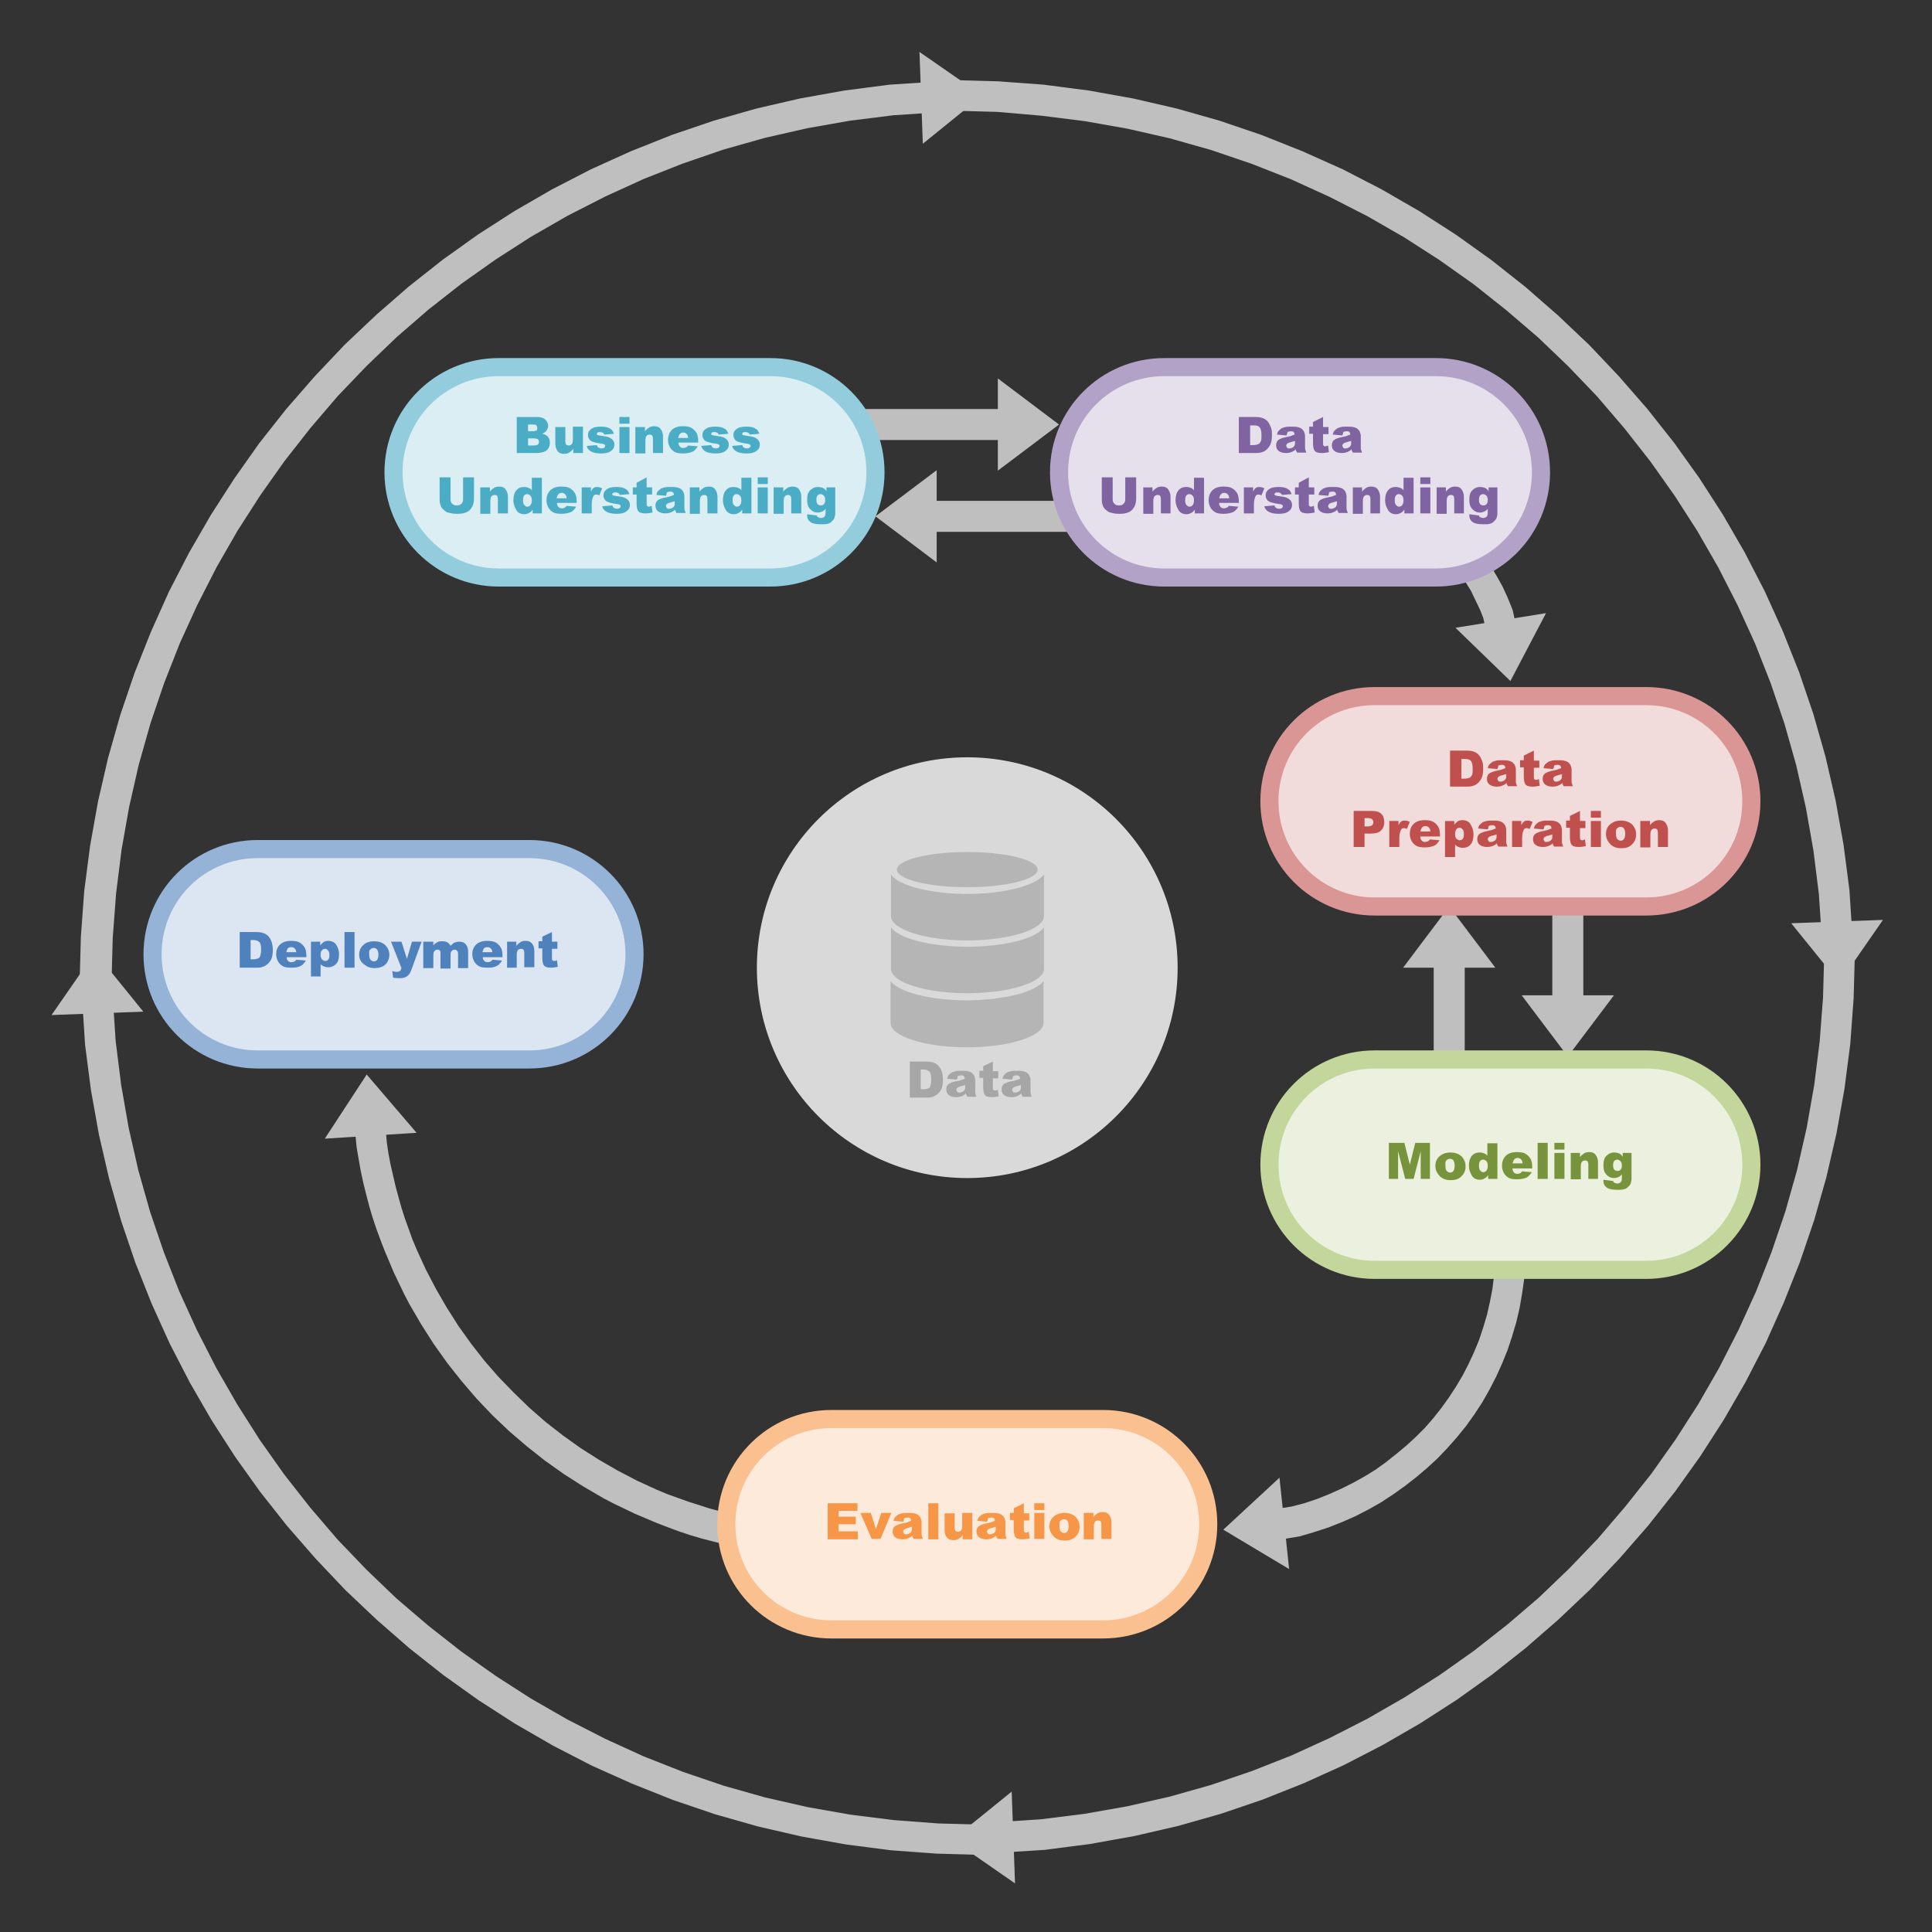 <?xml version="1.0" encoding="utf-8"?>
<!-- Generator: Adobe Illustrator 21.0.2, SVG Export Plug-In . SVG Version: 6.00 Build 0)  -->
<svg version="1.1" xmlns="http://www.w3.org/2000/svg" xmlns:xlink="http://www.w3.org/1999/xlink" x="0px" y="0px" viewBox="0 0 461 461" style="enable-background:new 0 0 461 461;" xml:space="preserve">
<rect x="0" y="0" width="461" height="461" fill="#333333" stroke="none"/>
<style type="text/css">
	.st0{fill:#BFBFBF;}
	.st1{fill-rule:evenodd;clip-rule:evenodd;fill:#D9D9D9;}
	.st2{fill:#A6A6A6;}
	.st3{fill:#B5B5B5;}
	.st4{fill:#DCE6F2;stroke:#95B3D7;stroke-width:4.32;stroke-linejoin:round;stroke-miterlimit:10;}
	.st5{fill:#4F81BD;}
	.st6{fill:#FDEADA;stroke:#FAC090;stroke-width:4.32;stroke-linejoin:round;stroke-miterlimit:10;}
	.st7{fill:#F79646;}
	
		.st8{fill-rule:evenodd;clip-rule:evenodd;fill:#EBF1DE;stroke:#C3D69B;stroke-width:4.32;stroke-linejoin:round;stroke-miterlimit:10;}
	.st9{fill:#77933C;}
	.st10{fill:#F2DCDB;stroke:#D99694;stroke-width:4.32;stroke-linejoin:round;stroke-miterlimit:10;}
	.st11{fill:#C0504D;}
	.st12{fill:#E6E0EC;stroke:#B3A2C7;stroke-width:4.32;stroke-linejoin:round;stroke-miterlimit:10;}
	.st13{fill:#8064A2;}
	.st14{fill:#DBEEF4;stroke:#93CDDD;stroke-width:4.32;stroke-linejoin:round;stroke-miterlimit:10;}
	.st15{fill:#4BACC6;}
</style>
<g id="レイヤー_1">
	<path class="st0" d="M368.9,146.3l-8.5,16.2l-13.1-12.7L368.9,146.3z M296.6,104.9l3.3,0.1l3.4,0.2l3.4,0.4l3.3,0.5l3.2,0.6
		l3.2,0.8l3.1,0.9l3.1,1l3,1.1l2.9,1.3l2.8,1.4l2.7,1.5l2.6,1.6l2.5,1.7l2.5,1.8l2.4,1.9l2.2,2l2.1,2.1l2,2.2l1.9,2.2l1.8,2.3
		l1.6,2.4l1.5,2.5l1.4,2.5l1.2,2.6l1.1,2.7c0.1,0.2,0.1,0.4,0.2,0.6l1.1,5.2c0.4,2-0.8,3.9-2.8,4.3c-2,0.4-3.9-0.8-4.3-2.8l-1.1-5.2
		l0.2,0.6l-0.9-2.3l-1.1-2.3L351,141l-1.3-2.1l-1.4-2.1l-1.5-2l-1.7-2l-1.8-1.9l-1.9-1.9l-2-1.8l-2.1-1.7l-2.2-1.6l-2.3-1.5
		l-2.3-1.4l-2.4-1.3l-2.5-1.2l-2.6-1.1l-2.7-1l-2.8-0.9l-2.8-0.8l-2.9-0.7l-2.9-0.6l-3-0.5l-3-0.3l-3.1-0.2l-3.3-0.1
		c-2,0-3.6-1.7-3.6-3.7S294.6,104.9,296.6,104.9z"/>
	<path class="st0" d="M307.6,374.4l-15.7-9.4l13.4-12.4L307.6,374.4z M364.1,298.1l-0.1,3.4l-0.3,3.6l-0.5,3.5l-0.6,3.5l-0.8,3.4
		l-1,3.4l-1.1,3.3l-1.3,3.2l-1.4,3.1l-1.6,3.1l-1.7,3l-1.9,2.9l-2,2.8l-2.2,2.7l-2.3,2.6L343,348l-2.5,2.3l-2.6,2.2l-2.7,2.1l-2.8,2
		l-2.9,1.9l-3,1.7l-3.1,1.6l-3.2,1.4l-3.3,1.3l-3.4,1.1l-3.4,1l-6.6,1.1c-2,0.3-3.9-1.1-4.2-3.1c-0.3-2,1.1-3.9,3-4.2l5.8-0.9
		l3.1-0.8l3-1l3-1.2l2.9-1.3l2.8-1.4l2.7-1.5l2.6-1.6l2.5-1.8l2.4-1.9l2.4-2l2.3-2.1l2.2-2.2l2-2.3l1.9-2.4l1.8-2.5l1.7-2.6l1.6-2.7
		l1.4-2.7l1.3-2.8l1.2-2.9l1-3l0.9-3l0.7-3.1l0.6-3.1l0.4-3.2l0.3-3.2l0.1-3.4c0.1-2,1.7-3.6,3.7-3.6S364.1,296,364.1,298.1z"/>
	<path class="st0" d="M77.5,271.7l10-15.3l11.9,13.9L77.5,271.7z M198.8,371.4l-2.9,0l-3-0.1l-2.9-0.2l-2.9-0.3l-2.9-0.3l-2.9-0.4
		l-2.8-0.5l-2.8-0.5l-2.8-0.6l-2.8-0.7l-2.7-0.7l-2.7-0.8l-2.7-0.9l-2.7-1l-2.6-1l-2.6-1.1l-2.6-1.1l-2.5-1.2l-2.5-1.2l-2.5-1.3
		l-4.8-2.8l-4.7-3l-4.5-3.2l-4.3-3.4l-4.2-3.6l-4-3.8l-3.8-4l-3.6-4.2l-3.4-4.3l-3.2-4.5l-3-4.7l-2.8-4.8l-1.3-2.5l-1.2-2.5
		l-1.2-2.5l-1.1-2.6l-1.1-2.6l-1-2.6l-1-2.7l-0.9-2.7l-0.8-2.7l-0.7-2.7l-0.7-2.8l-0.6-2.8l-0.5-2.8l-0.5-2.9l-0.6-6.3
		c-0.2-2,1.3-3.8,3.3-4c2-0.2,3.8,1.3,4,3.3l0.5,5.8l0.4,2.7l0.5,2.6l0.6,2.6l0.6,2.6l0.7,2.6l0.7,2.5l0.8,2.5l0.9,2.5l0.9,2.5
		l1,2.4l1.1,2.4l1.1,2.4l1.2,2.3l1.2,2.3l2.6,4.5l2.8,4.4l3,4.2l3.2,4.1l3.4,3.9l3.6,3.7l3.7,3.6l3.9,3.4l4.1,3.2l4.2,3l4.4,2.8
		l4.5,2.6l2.3,1.2l2.3,1.2l2.4,1.1l2.4,1.1l2.4,1l2.5,0.9l2.5,0.9l2.5,0.8l2.5,0.8l2.6,0.7l2.6,0.6l2.6,0.6l2.6,0.5l2.7,0.4l2.7,0.4
		l2.7,0.3l2.7,0.2l2.7,0.2l2.8,0.1l2.9,0c2,0,3.6,1.7,3.6,3.7C202.5,369.9,200.8,371.5,198.8,371.4z"/>
	<path class="st0" d="M238.1,90.3l14.6,11l-14.6,11V90.3z M195.2,97.6h46.6c2,0,3.7,1.6,3.7,3.7s-1.6,3.7-3.7,3.7h-46.6
		c-2,0-3.7-1.6-3.7-3.7S193.2,97.6,195.2,97.6z"/>
	<path class="st0" d="M223.5,112.2l-14.6,11l14.6,11V112.2z M266.4,119.5h-46.6c-2,0-3.7,1.6-3.7,3.7s1.6,3.7,3.7,3.7h46.6
		c2,0,3.7-1.6,3.7-3.7S268.4,119.5,266.4,119.5z"/>
	<path class="st0" d="M356.8,230.9l-11-14.6l-11,14.6H356.8z M349.5,266.6v-39.4c0-2-1.6-3.7-3.7-3.7s-3.7,1.6-3.7,3.7v39.4
		c0,2,1.6,3.7,3.7,3.7S349.5,268.6,349.5,266.6z"/>
	<path class="st0" d="M385.1,237.5l-11,14.6l-11-14.6H385.1z M377.8,209v32.2c0,2-1.6,3.7-3.7,3.7s-3.7-1.6-3.7-3.7V209
		c0-2,1.6-3.7,3.7-3.7S377.8,207,377.8,209z"/>
	<path class="st0" d="M12.3,242.2l10.4-15l11.5,14.2L12.3,242.2z M234.4,442.6l-10.9-0.3l-10.9-0.8l-10.8-1.4l-10.6-1.9l-10.4-2.4
		l-10.2-2.9l-10-3.4l-9.8-3.9l-9.6-4.3l-9.3-4.8l-9-5.2l-8.7-5.6l-8.4-6l-8.1-6.4l-7.8-6.8l-7.5-7.1l-7.1-7.5l-6.8-7.8l-6.4-8.1
		l-6-8.4l-5.6-8.7l-5.2-9l-4.8-9.3l-4.3-9.5l-3.9-9.8l-3.4-10l-2.9-10.2l-2.4-10.4l-1.9-10.6l-1.4-10.8l-0.7-10.9
		c-0.1-2,1.4-3.8,3.4-3.9c2-0.1,3.7,1.4,3.9,3.4l0.7,10.5l1.3,10.4l1.8,10.3l2.3,10.1l2.8,9.9l3.3,9.7l3.7,9.4l4.2,9.2l4.6,9l5,8.7
		l5.4,8.5l5.8,8.2l6.2,7.9l6.5,7.6l6.9,7.2l7.2,6.9l7.6,6.5l7.9,6.2l8.2,5.8l8.4,5.4l8.7,5l9,4.6l9.2,4.2l9.4,3.7l9.7,3.3l9.9,2.8
		l10.1,2.3l10.2,1.8l10.4,1.3l10.6,0.8l10.9,0.3c2,0.1,3.6,1.7,3.6,3.7C238.1,441.1,236.4,442.7,234.4,442.6z"/>
	<path class="st0" d="M219.4,12.4l15,10.4l-14.2,11.5L219.4,12.4z M19,234.4l0.3-10.9l0.8-10.9l1.4-10.8l1.9-10.6l2.4-10.4l2.9-10.2
		l3.4-10l3.9-9.8l4.3-9.6l4.8-9.3l5.2-9l5.6-8.7l6-8.5l6.4-8.1l6.8-7.8l7.1-7.5l7.5-7.1l7.8-6.8l8.1-6.4l8.4-6l8.7-5.6l9-5.2
		l9.3-4.8l9.5-4.3l9.8-3.9l10-3.4l10.2-2.9l10.4-2.4l10.6-1.9l10.8-1.4l10.9-0.7c2-0.1,3.8,1.4,3.9,3.4s-1.4,3.7-3.4,3.9l-10.5,0.7
		l-10.4,1.3l-10.2,1.8l-10.1,2.3l-9.9,2.8L163,39l-9.4,3.7l-9.2,4.2l-9,4.6l-8.7,5l-8.4,5.4l-8.2,5.8l-7.9,6.2l-7.5,6.5l-7.2,6.9
		l-6.9,7.2l-6.5,7.6l-6.2,7.9l-5.8,8.2l-5.4,8.4l-5,8.7l-4.6,9l-4.2,9.2l-3.7,9.4l-3.3,9.7l-2.8,9.9l-2.3,10.1l-1.8,10.2l-1.3,10.4
		l-0.8,10.6l-0.3,10.9c-0.1,2-1.7,3.6-3.7,3.6C20.6,238.1,19,236.5,19,234.4z"/>
	<path class="st0" d="M449.3,219.5l-10.4,15l-11.5-14.2L449.3,219.5z M227.2,19.1l10.9,0.3l10.9,0.8l10.8,1.4l10.6,1.9l10.4,2.4
		l10.2,2.9l10,3.4l9.8,3.9l9.6,4.3l9.3,4.8l9,5.2l8.7,5.6l8.4,6l8.1,6.4l7.8,6.8l7.5,7.1l7.1,7.5l6.8,7.8l6.4,8.1l6,8.4l5.6,8.7
		l5.2,9l4.8,9.3l4.3,9.5l3.9,9.8l3.4,10l2.9,10.2l2.4,10.4l1.9,10.6l1.4,10.8l0.7,10.9c0.1,2-1.4,3.8-3.4,3.9
		c-2,0.1-3.7-1.4-3.9-3.4l-0.7-10.5l-1.3-10.4l-1.8-10.2l-2.3-10.1l-2.8-9.9l-3.3-9.7l-3.7-9.4l-4.2-9.2l-4.6-9l-5-8.7l-5.4-8.4
		l-5.8-8.2l-6.2-7.9l-6.5-7.6l-6.9-7.2l-7.2-6.9l-7.6-6.5l-7.8-6.2l-8.2-5.8l-8.4-5.4l-8.7-5l-9-4.6l-9.2-4.2l-9.4-3.7l-9.7-3.3
		l-9.9-2.8l-10.1-2.3l-10.2-1.8l-10.4-1.3L238,26.7l-10.9-0.3c-2-0.1-3.6-1.7-3.6-3.7C223.6,20.7,225.2,19.1,227.2,19.1z"/>
	<path class="st0" d="M242.2,449.4l-15-10.4l14.2-11.5L242.2,449.4z M442.6,227.3l-0.3,10.9l-0.8,10.9l-1.4,10.8l-1.9,10.6
		l-2.4,10.4l-2.9,10.2l-3.4,10l-3.9,9.8l-4.3,9.6l-4.8,9.3l-5.2,9l-5.6,8.7l-6,8.4l-6.4,8.1l-6.8,7.8l-7.1,7.5l-7.5,7.1l-7.8,6.8
		l-8.1,6.4l-8.4,6l-8.7,5.6l-9,5.2l-9.3,4.8l-9.5,4.3l-9.8,3.9l-10,3.4l-10.2,2.9l-10.4,2.4l-10.6,1.9l-10.8,1.4l-10.9,0.7
		c-2,0.1-3.8-1.4-3.9-3.4c-0.1-2,1.4-3.7,3.4-3.9l10.5-0.7l10.4-1.3l10.2-1.8l10.1-2.3l9.9-2.8l9.7-3.3l9.4-3.7l9.2-4.2l9-4.6l8.7-5
		l8.5-5.4l8.2-5.8l7.9-6.2l7.6-6.5l7.2-6.9l6.9-7.2l6.5-7.6l6.2-7.8l5.8-8.2l5.4-8.4l5-8.7l4.6-9l4.2-9.2l3.7-9.4l3.3-9.7l2.8-9.9
		l2.3-10.1l1.8-10.2l1.3-10.4L435,238l0.3-10.9c0.1-2,1.7-3.6,3.7-3.6C441,223.6,442.6,225.3,442.6,227.3z"/>
</g>
<g id="レイヤー_8">
	<circle class="st1" cx="230.8" cy="230.9" r="50.2"/>
	<g>
		<path class="st2" d="M217.1,253.3h3.9c0.8,0,1.4,0.1,1.9,0.3c0.5,0.2,0.9,0.5,1.2,0.9c0.3,0.4,0.5,0.8,0.7,1.4
			c0.1,0.5,0.2,1.1,0.2,1.7c0,0.9-0.1,1.6-0.3,2.1c-0.2,0.5-0.5,0.9-0.9,1.3c-0.4,0.3-0.8,0.6-1.2,0.7c-0.6,0.2-1.1,0.2-1.6,0.2
			h-3.9V253.3z M219.7,255.2v4.7h0.6c0.6,0,0.9-0.1,1.2-0.2s0.4-0.3,0.5-0.6c0.1-0.3,0.2-0.8,0.2-1.5c0-0.9-0.1-1.5-0.4-1.9
			c-0.3-0.3-0.8-0.5-1.5-0.5H219.7z"/>
		<path class="st2" d="M228.3,257.6l-2.3-0.2c0.1-0.4,0.2-0.7,0.4-0.9c0.2-0.2,0.4-0.4,0.7-0.6c0.2-0.1,0.5-0.2,0.9-0.3
			c0.4-0.1,0.8-0.1,1.2-0.1c0.7,0,1.3,0,1.7,0.1c0.4,0.1,0.8,0.2,1.1,0.5c0.2,0.2,0.4,0.4,0.5,0.7c0.1,0.3,0.2,0.6,0.2,0.9v2.7
			c0,0.3,0,0.5,0.1,0.7c0,0.2,0.1,0.4,0.2,0.6h-2.2c-0.1-0.2-0.1-0.3-0.2-0.4c0-0.1-0.1-0.2-0.1-0.4c-0.3,0.3-0.6,0.5-0.9,0.6
			c-0.4,0.2-0.9,0.3-1.5,0.3c-0.7,0-1.3-0.2-1.7-0.5c-0.4-0.3-0.6-0.8-0.6-1.3c0-0.5,0.1-0.9,0.4-1.2c0.3-0.3,0.8-0.5,1.5-0.7
			c0.9-0.2,1.5-0.3,1.7-0.4c0.3-0.1,0.5-0.2,0.8-0.3c0-0.3-0.1-0.5-0.2-0.6c-0.1-0.1-0.3-0.2-0.6-0.2c-0.4,0-0.7,0.1-0.9,0.2
			C228.5,257.2,228.4,257.3,228.3,257.6z M230.3,258.9c-0.3,0.1-0.7,0.2-1,0.3c-0.5,0.1-0.8,0.3-0.9,0.4c-0.1,0.1-0.2,0.3-0.2,0.4
			c0,0.2,0.1,0.3,0.2,0.5s0.3,0.2,0.6,0.2c0.3,0,0.5-0.1,0.7-0.2s0.4-0.3,0.5-0.5c0.1-0.2,0.1-0.4,0.1-0.7V258.9z"/>
		<path class="st2" d="M236.9,253.3v2.3h1.3v1.7h-1.3v2.2c0,0.3,0,0.4,0.1,0.5c0.1,0.1,0.2,0.2,0.4,0.2c0.2,0,0.4,0,0.7-0.2l0.2,1.6
			c-0.6,0.1-1.1,0.2-1.6,0.2c-0.6,0-1-0.1-1.3-0.2c-0.3-0.2-0.5-0.4-0.6-0.7s-0.2-0.8-0.2-1.5v-2.2h-0.9v-1.7h0.9v-1.1L236.9,253.3z
			"/>
		<path class="st2" d="M241.5,257.6l-2.3-0.2c0.1-0.4,0.2-0.7,0.4-0.9c0.2-0.2,0.4-0.4,0.7-0.6c0.2-0.1,0.5-0.2,0.9-0.3
			c0.4-0.1,0.8-0.1,1.2-0.1c0.7,0,1.3,0,1.7,0.1c0.4,0.1,0.8,0.2,1.1,0.5c0.2,0.2,0.4,0.4,0.5,0.7c0.1,0.3,0.2,0.6,0.2,0.9v2.7
			c0,0.3,0,0.5,0.1,0.7c0,0.2,0.1,0.4,0.2,0.6h-2.2c-0.1-0.2-0.1-0.3-0.2-0.4c0-0.1-0.1-0.2-0.1-0.4c-0.3,0.3-0.6,0.5-0.9,0.6
			c-0.4,0.2-0.9,0.3-1.5,0.3c-0.7,0-1.3-0.2-1.7-0.5c-0.4-0.3-0.6-0.8-0.6-1.3c0-0.5,0.1-0.9,0.4-1.2c0.3-0.3,0.8-0.5,1.5-0.7
			c0.9-0.2,1.5-0.3,1.7-0.4c0.3-0.1,0.5-0.2,0.8-0.3c0-0.3-0.1-0.5-0.2-0.6s-0.3-0.2-0.6-0.2c-0.4,0-0.7,0.1-0.9,0.2
			C241.7,257.2,241.6,257.3,241.5,257.6z M243.6,258.9c-0.3,0.1-0.7,0.2-1,0.3c-0.5,0.1-0.8,0.3-0.9,0.4c-0.1,0.1-0.2,0.3-0.2,0.4
			c0,0.2,0.1,0.3,0.2,0.5s0.3,0.2,0.6,0.2c0.3,0,0.5-0.1,0.7-0.2s0.4-0.3,0.5-0.5c0.1-0.2,0.1-0.4,0.1-0.7V258.9z"/>
	</g>
	<rect x="212.5" y="203.5" class="st1" width="36.5" height="46.6"/>
	<path class="st3" d="M249,234.1L249,234.1v10c0,3.2-8.3,5.8-18.3,5.8c-10,0-18.2-2.6-18.2-5.8v-10c1.9,2.6,9.4,4.6,18.2,4.6
		C239.7,238.6,247.1,236.7,249,234.1z M230.8,225.9L230.8,225.9c-8.9,0-16.3-2-18.2-4.6l0,9.9c0,3.2,8.3,5.8,18.2,5.8
		c10,0,18.3-2.6,18.3-5.8v-9.9C247.1,224,239.7,225.9,230.8,225.9z M230.8,213.3L230.8,213.3c-8.9,0-16.3-2-18.2-4.6v9.9
		c0,3.2,8.3,5.8,18.2,5.8c10,0,18.3-2.6,18.3-5.8v-9.9C247.1,211.3,239.7,213.3,230.8,213.3z M247.6,207.5L247.6,207.5
		c0-2.3-7.5-4.2-16.8-4.2c-9.3,0-16.8,1.9-16.8,4.2c0,2.3,7.5,4.2,16.8,4.2C240.1,211.7,247.6,209.8,247.6,207.5z"/>
</g>
<g id="レイヤー_7">
	<path class="st4" d="M36.4,227.7c0-13.9,11.2-25.1,25.1-25.1h64.8c13.9,0,25.1,11.2,25.1,25.1s-11.2,25.1-25.1,25.1H61.5
		C47.6,252.8,36.4,241.6,36.4,227.7z"/>
	<g>
		<path class="st5" d="M57.2,222.4h3.9c0.8,0,1.4,0.1,1.9,0.3s0.9,0.5,1.2,0.9s0.5,0.8,0.7,1.4c0.1,0.5,0.2,1.1,0.2,1.6
			c0,0.9-0.1,1.6-0.3,2.1s-0.5,0.9-0.9,1.3c-0.4,0.3-0.8,0.6-1.2,0.7c-0.6,0.2-1.1,0.2-1.6,0.2h-3.9V222.4z M59.8,224.3v4.6h0.6
			c0.5,0,0.9-0.1,1.2-0.2c0.2-0.1,0.4-0.3,0.5-0.6c0.1-0.3,0.2-0.8,0.2-1.5c0-0.9-0.1-1.5-0.4-1.8c-0.3-0.3-0.8-0.5-1.5-0.5H59.8z"
			/>
		<path class="st5" d="M73.1,228.4h-4.7c0,0.4,0.1,0.7,0.3,0.8c0.2,0.3,0.5,0.4,0.9,0.4c0.2,0,0.5-0.1,0.7-0.2
			c0.1-0.1,0.3-0.2,0.4-0.4l2.3,0.2c-0.4,0.6-0.8,1.1-1.3,1.3c-0.5,0.3-1.2,0.4-2.2,0.4c-0.8,0-1.5-0.1-1.9-0.3s-0.9-0.6-1.2-1.1
			s-0.5-1.1-0.5-1.8c0-1,0.3-1.7,0.9-2.3c0.6-0.6,1.5-0.9,2.6-0.9c0.9,0,1.6,0.1,2.1,0.4s0.9,0.7,1.2,1.2c0.3,0.5,0.4,1.2,0.4,2
			V228.4z M70.7,227.3c0-0.5-0.2-0.8-0.4-1c-0.2-0.2-0.5-0.3-0.8-0.3c-0.4,0-0.7,0.1-0.9,0.4c-0.1,0.2-0.2,0.5-0.3,0.8H70.7z"/>
		<path class="st5" d="M74.2,233.2v-8.5h2.2v0.9c0.3-0.4,0.6-0.6,0.8-0.8c0.3-0.2,0.7-0.3,1.1-0.3c0.8,0,1.5,0.3,1.9,0.9
			c0.4,0.6,0.7,1.4,0.7,2.3c0,1-0.2,1.8-0.7,2.3c-0.5,0.5-1.1,0.8-1.9,0.8c-0.4,0-0.7-0.1-1-0.2c-0.3-0.1-0.6-0.3-0.8-0.5v2.9H74.2z
			 M76.5,227.8c0,0.5,0.1,0.8,0.3,1.1c0.2,0.2,0.5,0.4,0.8,0.4c0.3,0,0.5-0.1,0.7-0.3c0.2-0.2,0.3-0.6,0.3-1.1
			c0-0.5-0.1-0.9-0.3-1.1c-0.2-0.2-0.4-0.4-0.7-0.4c-0.3,0-0.6,0.1-0.8,0.4C76.6,226.9,76.5,227.3,76.5,227.8z"/>
		<path class="st5" d="M82.2,222.4h2.4v8.5h-2.4V222.4z"/>
		<path class="st5" d="M85.7,227.8c0-0.9,0.3-1.7,1-2.3c0.6-0.6,1.5-0.9,2.6-0.9c1.2,0,2.2,0.4,2.8,1.1c0.5,0.6,0.8,1.3,0.8,2.1
			c0,0.9-0.3,1.7-0.9,2.3c-0.6,0.6-1.5,0.9-2.6,0.9c-1,0-1.8-0.3-2.4-0.8C86.1,229.6,85.7,228.8,85.7,227.8z M88.1,227.8
			c0,0.5,0.1,1,0.3,1.2s0.5,0.4,0.8,0.4c0.3,0,0.6-0.1,0.8-0.4s0.3-0.7,0.3-1.2c0-0.5-0.1-0.9-0.3-1.2c-0.2-0.3-0.5-0.4-0.8-0.4
			c-0.3,0-0.6,0.1-0.9,0.4S88.1,227.3,88.1,227.8z"/>
		<path class="st5" d="M93.3,224.7h2.5l1.3,4.1l1.2-4.1h2.3l-2.4,6.6c-0.3,0.8-0.6,1.3-0.9,1.5c-0.4,0.4-1,0.6-1.9,0.6
			c-0.3,0-0.9,0-1.6-0.1l-0.2-1.6c0.3,0.1,0.7,0.2,1.1,0.2c0.3,0,0.5-0.1,0.7-0.2c0.2-0.1,0.3-0.4,0.4-0.7L93.3,224.7z"/>
		<path class="st5" d="M101.2,224.7h2.2v0.9c0.3-0.4,0.6-0.6,1-0.8c0.3-0.2,0.7-0.2,1.2-0.2c0.5,0,0.9,0.1,1.2,0.3
			c0.3,0.2,0.5,0.4,0.7,0.8c0.4-0.4,0.7-0.7,1-0.8c0.3-0.1,0.7-0.2,1.1-0.2c0.7,0,1.2,0.2,1.5,0.6c0.4,0.4,0.6,1,0.6,1.8v3.9h-2.4
			v-3.5c0-0.3-0.1-0.5-0.2-0.6c-0.2-0.2-0.4-0.3-0.6-0.3c-0.3,0-0.5,0.1-0.7,0.3c-0.2,0.2-0.3,0.5-0.3,1v3.2h-2.4v-3.4
			c0-0.3,0-0.5,0-0.6c-0.1-0.2-0.1-0.3-0.3-0.4c-0.1-0.1-0.3-0.1-0.4-0.1c-0.3,0-0.5,0.1-0.7,0.3c-0.2,0.2-0.3,0.5-0.3,1v3.1h-2.4
			V224.7z"/>
		<path class="st5" d="M119.9,228.4h-4.7c0,0.4,0.1,0.7,0.3,0.8c0.2,0.3,0.5,0.4,0.9,0.4c0.2,0,0.5-0.1,0.7-0.2
			c0.1-0.1,0.3-0.2,0.4-0.4l2.3,0.2c-0.4,0.6-0.8,1.1-1.3,1.3c-0.5,0.3-1.2,0.4-2.2,0.4c-0.8,0-1.5-0.1-1.9-0.3s-0.9-0.6-1.2-1.1
			s-0.5-1.1-0.5-1.8c0-1,0.3-1.7,0.9-2.3c0.6-0.6,1.5-0.9,2.6-0.9c0.9,0,1.6,0.1,2.1,0.4s0.9,0.7,1.2,1.2c0.3,0.5,0.4,1.2,0.4,2
			V228.4z M117.5,227.3c0-0.5-0.2-0.8-0.4-1c-0.2-0.2-0.5-0.3-0.8-0.3c-0.4,0-0.7,0.1-0.9,0.4c-0.1,0.2-0.2,0.5-0.3,0.8H117.5z"/>
		<path class="st5" d="M121,224.7h2.2v1c0.3-0.4,0.7-0.7,1-0.9s0.7-0.3,1.2-0.3c0.7,0,1.2,0.2,1.5,0.6c0.4,0.4,0.6,1,0.6,1.8v3.9
			h-2.4v-3.4c0-0.4-0.1-0.7-0.2-0.8s-0.3-0.2-0.6-0.2c-0.3,0-0.5,0.1-0.7,0.3s-0.3,0.6-0.3,1.2v3H121V224.7z"/>
		<path class="st5" d="M131.7,222.4v2.3h1.3v1.7h-1.3v2.2c0,0.3,0,0.4,0.1,0.5c0.1,0.1,0.2,0.2,0.4,0.2c0.2,0,0.4,0,0.7-0.2l0.2,1.6
			c-0.6,0.1-1.1,0.2-1.6,0.2c-0.6,0-1-0.1-1.3-0.2c-0.3-0.2-0.5-0.4-0.6-0.7s-0.2-0.8-0.2-1.5v-2.2h-0.9v-1.7h0.9v-1.1L131.7,222.4z
			"/>
	</g>
</g>
<g id="レイヤー_6">
	<path class="st6" d="M173.3,363.7c0-13.9,11.2-25.1,25.1-25.1h64.8c13.9,0,25.1,11.2,25.1,25.1c0,13.9-11.2,25.1-25.1,25.1h-64.8
		C184.5,388.8,173.3,377.6,173.3,363.7z"/>
	<g>
		<path class="st7" d="M197.5,358.7h7.1v1.8h-4.5v1.4h4.1v1.8h-4.1v1.7h4.6v1.9h-7.2V358.7z"/>
		<path class="st7" d="M205.3,361h2.5l1.2,3.9l1.3-3.9h2.4l-2.6,6.2h-2.1L205.3,361z"/>
		<path class="st7" d="M215.5,363.1l-2.3-0.2c0.1-0.4,0.2-0.7,0.4-0.9s0.4-0.4,0.7-0.6c0.2-0.1,0.5-0.2,0.9-0.3s0.8-0.1,1.2-0.1
			c0.7,0,1.3,0,1.7,0.1s0.8,0.2,1.1,0.5c0.2,0.2,0.4,0.4,0.5,0.7s0.2,0.6,0.2,0.9v2.7c0,0.3,0,0.5,0.1,0.7s0.1,0.4,0.2,0.6H218
			c-0.1-0.2-0.1-0.3-0.2-0.4s-0.1-0.2-0.1-0.4c-0.3,0.3-0.6,0.5-0.9,0.6c-0.4,0.2-0.9,0.3-1.5,0.3c-0.7,0-1.3-0.2-1.7-0.5
			s-0.6-0.8-0.6-1.3c0-0.5,0.1-0.9,0.4-1.2s0.8-0.5,1.5-0.7c0.9-0.2,1.5-0.3,1.7-0.4s0.5-0.2,0.8-0.3c0-0.3-0.1-0.5-0.2-0.6
			s-0.3-0.2-0.6-0.2c-0.4,0-0.7,0.1-0.9,0.2C215.8,362.6,215.6,362.8,215.5,363.1z M217.6,364.3c-0.3,0.1-0.7,0.2-1,0.3
			c-0.5,0.1-0.8,0.3-0.9,0.4c-0.1,0.1-0.2,0.3-0.2,0.4c0,0.2,0.1,0.3,0.2,0.5s0.3,0.2,0.6,0.2c0.3,0,0.5-0.1,0.7-0.2
			s0.4-0.3,0.5-0.5s0.1-0.4,0.1-0.7V364.3z"/>
		<path class="st7" d="M221.5,358.7h2.4v8.6h-2.4V358.7z"/>
		<path class="st7" d="M231.9,367.3h-2.2v-1c-0.3,0.4-0.7,0.7-1,0.9s-0.8,0.3-1.2,0.3c-0.7,0-1.2-0.2-1.5-0.6
			c-0.4-0.4-0.6-1-0.6-1.8v-4h2.4v3.4c0,0.4,0.1,0.7,0.2,0.8s0.3,0.2,0.6,0.2c0.3,0,0.5-0.1,0.7-0.3s0.3-0.6,0.3-1.2v-3h2.4V367.3z"
			/>
		<path class="st7" d="M235.5,363.1l-2.3-0.2c0.1-0.4,0.2-0.7,0.4-0.9s0.4-0.4,0.7-0.6c0.2-0.1,0.5-0.2,0.9-0.3s0.8-0.1,1.2-0.1
			c0.7,0,1.3,0,1.7,0.1s0.8,0.2,1.1,0.5c0.2,0.2,0.4,0.4,0.5,0.7s0.2,0.6,0.2,0.9v2.7c0,0.3,0,0.5,0.1,0.7s0.1,0.4,0.2,0.6H238
			c-0.1-0.2-0.1-0.3-0.2-0.4s-0.1-0.2-0.1-0.4c-0.3,0.3-0.6,0.5-0.9,0.6c-0.4,0.2-0.9,0.3-1.5,0.3c-0.7,0-1.3-0.2-1.7-0.5
			s-0.6-0.8-0.6-1.3c0-0.5,0.1-0.9,0.4-1.2s0.8-0.5,1.5-0.7c0.9-0.2,1.5-0.3,1.7-0.4s0.5-0.2,0.8-0.3c0-0.3-0.1-0.5-0.2-0.6
			s-0.3-0.2-0.6-0.2c-0.4,0-0.7,0.1-0.9,0.2C235.8,362.6,235.6,362.8,235.5,363.1z M237.6,364.3c-0.3,0.1-0.7,0.2-1,0.3
			c-0.5,0.1-0.8,0.3-0.9,0.4c-0.1,0.1-0.2,0.3-0.2,0.4c0,0.2,0.1,0.3,0.2,0.5s0.3,0.2,0.6,0.2c0.3,0,0.5-0.1,0.7-0.2
			s0.4-0.3,0.5-0.5s0.1-0.4,0.1-0.7V364.3z"/>
		<path class="st7" d="M244.3,358.7v2.4h1.3v1.7h-1.3v2.2c0,0.3,0,0.4,0.1,0.5c0.1,0.1,0.2,0.2,0.4,0.2c0.2,0,0.4-0.1,0.7-0.2
			l0.2,1.6c-0.6,0.1-1.1,0.2-1.7,0.2c-0.6,0-1-0.1-1.3-0.2s-0.5-0.4-0.6-0.7c-0.1-0.3-0.2-0.8-0.2-1.5v-2.2H241V361h0.9v-1.1
			L244.3,358.7z"/>
		<path class="st7" d="M246.8,358.7h2.4v1.6h-2.4V358.7z M246.8,361h2.4v6.2h-2.4V361z"/>
		<path class="st7" d="M250.4,364.2c0-0.9,0.3-1.7,1-2.3s1.5-0.9,2.6-0.9c1.2,0,2.2,0.4,2.8,1.1c0.5,0.6,0.8,1.3,0.8,2.2
			c0,1-0.3,1.7-1,2.4c-0.6,0.6-1.5,0.9-2.6,0.9c-1,0-1.8-0.3-2.4-0.8C250.8,366,250.4,365.2,250.4,364.2z M252.8,364.2
			c0,0.6,0.1,1,0.3,1.2s0.5,0.4,0.8,0.4c0.3,0,0.6-0.1,0.8-0.4s0.3-0.7,0.3-1.3c0-0.5-0.1-0.9-0.3-1.2s-0.5-0.4-0.8-0.4
			c-0.3,0-0.6,0.1-0.9,0.4S252.8,363.6,252.8,364.2z"/>
		<path class="st7" d="M258.7,361h2.2v1c0.3-0.4,0.7-0.7,1-0.9s0.8-0.3,1.2-0.3c0.7,0,1.2,0.2,1.5,0.6s0.6,1,0.6,1.8v4h-2.4v-3.4
			c0-0.4-0.1-0.7-0.2-0.8s-0.3-0.2-0.6-0.2c-0.3,0-0.5,0.1-0.7,0.3s-0.3,0.6-0.3,1.2v3h-2.4V361z"/>
	</g>
</g>
<g id="レイヤー_5">
	<path class="st8" d="M302.9,277.9c0-13.9,11.2-25.1,25.1-25.1h64.8c13.9,0,25.1,11.2,25.1,25.1S406.7,303,392.8,303H328
		C314.1,303,302.9,291.8,302.9,277.9z"/>
	<g>
		<path class="st9" d="M331.6,272.7h3.5l1.3,5.2l1.3-5.2h3.5v8.6h-2.2v-6.6l-1.7,6.6h-2l-1.7-6.6v6.6h-2.2V272.7z"/>
		<path class="st9" d="M342.5,278.2c0-0.9,0.3-1.7,1-2.3s1.5-0.9,2.6-0.9c1.2,0,2.2,0.4,2.8,1.1c0.5,0.6,0.8,1.3,0.8,2.2
			c0,1-0.3,1.7-1,2.4s-1.5,0.9-2.6,0.9c-1,0-1.8-0.3-2.4-0.8C342.9,280,342.5,279.2,342.5,278.2z M344.9,278.2c0,0.6,0.1,1,0.3,1.2
			s0.5,0.4,0.8,0.4c0.3,0,0.6-0.1,0.8-0.4s0.3-0.7,0.3-1.3c0-0.5-0.1-0.9-0.3-1.2s-0.5-0.4-0.8-0.4c-0.3,0-0.6,0.1-0.9,0.4
			S344.9,277.6,344.9,278.2z"/>
		<path class="st9" d="M357.3,272.7v8.6h-2.2v-0.9c-0.3,0.4-0.6,0.7-0.9,0.8c-0.3,0.2-0.7,0.3-1.1,0.3c-0.8,0-1.5-0.3-1.9-1
			s-0.7-1.4-0.7-2.3c0-1,0.2-1.8,0.7-2.4s1.1-0.8,1.9-0.8c0.4,0,0.7,0.1,1,0.2s0.6,0.3,0.8,0.6v-3H357.3z M355,278.2
			c0-0.5-0.1-0.9-0.3-1.1s-0.5-0.4-0.8-0.4c-0.3,0-0.5,0.1-0.7,0.3s-0.3,0.6-0.3,1.2c0,0.5,0.1,0.9,0.3,1.1s0.4,0.4,0.7,0.4
			c0.3,0,0.6-0.1,0.8-0.4S355,278.7,355,278.2z"/>
		<path class="st9" d="M365.7,278.8h-4.8c0,0.4,0.1,0.7,0.3,0.9c0.2,0.3,0.5,0.4,0.9,0.4c0.2,0,0.5-0.1,0.7-0.2
			c0.1-0.1,0.3-0.2,0.4-0.4l2.3,0.2c-0.4,0.6-0.8,1.1-1.3,1.3s-1.2,0.4-2.2,0.4c-0.8,0-1.5-0.1-1.9-0.3s-0.9-0.6-1.2-1.1
			s-0.5-1.1-0.5-1.8c0-1,0.3-1.8,0.9-2.4s1.5-0.9,2.6-0.9c0.9,0,1.6,0.1,2.1,0.4s0.9,0.7,1.2,1.2s0.4,1.2,0.4,2V278.8z M363.3,277.6
			c0-0.5-0.2-0.8-0.4-1s-0.5-0.3-0.8-0.3c-0.4,0-0.7,0.2-0.9,0.5c-0.1,0.2-0.2,0.5-0.3,0.8H363.3z"/>
		<path class="st9" d="M366.9,272.7h2.4v8.6h-2.4V272.7z"/>
		<path class="st9" d="M370.9,272.7h2.4v1.6h-2.4V272.7z M370.9,275.1h2.4v6.2h-2.4V275.1z"/>
		<path class="st9" d="M374.8,275.1h2.2v1c0.3-0.4,0.7-0.7,1-0.9s0.8-0.3,1.2-0.3c0.7,0,1.2,0.2,1.5,0.6s0.6,1,0.6,1.8v4H379v-3.4
			c0-0.4-0.1-0.7-0.2-0.8s-0.3-0.2-0.6-0.2c-0.3,0-0.5,0.1-0.7,0.3s-0.3,0.6-0.3,1.2v3h-2.4V275.1z"/>
		<path class="st9" d="M387.1,275.1h2.2v5.9l0,0.3c0,0.4-0.1,0.8-0.2,1.1s-0.4,0.6-0.7,0.9s-0.6,0.4-1,0.5s-0.9,0.1-1.5,0.1
			c-1.3,0-2.1-0.2-2.6-0.6s-0.7-0.9-0.7-1.5c0-0.1,0-0.2,0-0.3l2.3,0.3c0.1,0.2,0.1,0.4,0.3,0.4c0.2,0.1,0.4,0.2,0.7,0.2
			c0.3,0,0.6-0.1,0.8-0.3s0.3-0.5,0.3-1v-0.9c-0.2,0.3-0.5,0.5-0.7,0.6c-0.4,0.2-0.8,0.3-1.2,0.3c-0.8,0-1.5-0.4-2-1.1
			c-0.4-0.5-0.5-1.2-0.5-2c0-1,0.2-1.7,0.7-2.2s1.1-0.8,1.8-0.8c0.5,0,0.9,0.1,1.2,0.2s0.6,0.4,0.9,0.8V275.1z M384.9,278.1
			c0,0.4,0.1,0.8,0.3,1s0.4,0.3,0.8,0.3c0.3,0,0.5-0.1,0.7-0.3s0.3-0.6,0.3-1s-0.1-0.8-0.3-1s-0.5-0.4-0.8-0.4s-0.5,0.1-0.7,0.3
			S384.9,277.6,384.9,278.1z"/>
	</g>
</g>
<g id="レイヤー_4">
	<path class="st10" d="M302.9,191.2c0-13.9,11.2-25.1,25.1-25.1h64.8c13.9,0,25.1,11.2,25.1,25.1c0,13.9-11.2,25.1-25.1,25.1H328
		C314.1,216.3,302.9,205,302.9,191.2z"/>
	<g>
		<path class="st11" d="M346,179.1h3.9c0.8,0,1.4,0.1,1.9,0.3s0.9,0.5,1.2,0.9s0.5,0.9,0.7,1.4s0.2,1.1,0.2,1.7
			c0,0.9-0.1,1.6-0.3,2.1s-0.5,0.9-0.9,1.3s-0.8,0.6-1.2,0.7c-0.6,0.2-1.1,0.2-1.6,0.2H346V179.1z M348.7,181.1v4.7h0.7
			c0.6,0,0.9-0.1,1.2-0.2s0.4-0.3,0.6-0.6s0.2-0.8,0.2-1.5c0-0.9-0.1-1.5-0.4-1.9s-0.8-0.5-1.5-0.5H348.7z"/>
		<path class="st11" d="M357.3,183.5l-2.3-0.2c0.1-0.4,0.2-0.7,0.4-0.9s0.4-0.4,0.7-0.6c0.2-0.1,0.5-0.2,0.9-0.3s0.8-0.1,1.2-0.1
			c0.7,0,1.3,0,1.7,0.1s0.8,0.2,1.1,0.5c0.2,0.2,0.4,0.4,0.5,0.7s0.2,0.6,0.2,0.9v2.7c0,0.3,0,0.5,0.1,0.7s0.1,0.4,0.2,0.6h-2.2
			c-0.1-0.2-0.1-0.3-0.2-0.4s-0.1-0.2-0.1-0.4c-0.3,0.3-0.6,0.5-0.9,0.6c-0.4,0.2-0.9,0.3-1.5,0.3c-0.7,0-1.3-0.2-1.7-0.5
			s-0.6-0.8-0.6-1.3c0-0.5,0.1-0.9,0.4-1.2s0.8-0.5,1.5-0.7c0.9-0.2,1.5-0.3,1.7-0.4s0.5-0.2,0.8-0.3c0-0.3-0.1-0.5-0.2-0.6
			s-0.3-0.2-0.6-0.2c-0.4,0-0.7,0.1-0.9,0.2C357.5,183,357.4,183.2,357.3,183.5z M359.4,184.7c-0.3,0.1-0.7,0.2-1,0.3
			c-0.5,0.1-0.8,0.3-0.9,0.4c-0.1,0.1-0.2,0.3-0.2,0.4c0,0.2,0.1,0.3,0.2,0.5s0.3,0.2,0.6,0.2c0.3,0,0.5-0.1,0.7-0.2
			s0.4-0.3,0.5-0.5s0.1-0.4,0.1-0.7V184.7z"/>
		<path class="st11" d="M366,179.1v2.4h1.3v1.7H366v2.2c0,0.3,0,0.4,0.1,0.5c0.1,0.1,0.2,0.2,0.4,0.2c0.2,0,0.4-0.1,0.7-0.2l0.2,1.6
			c-0.6,0.1-1.1,0.2-1.7,0.2c-0.6,0-1-0.1-1.3-0.2c-0.3-0.2-0.5-0.4-0.6-0.7c-0.1-0.3-0.2-0.8-0.2-1.5v-2.2h-0.9v-1.7h0.9v-1.1
			L366,179.1z"/>
		<path class="st11" d="M370.6,183.5l-2.3-0.2c0.1-0.4,0.2-0.7,0.4-0.9s0.4-0.4,0.7-0.6c0.2-0.1,0.5-0.2,0.9-0.3s0.8-0.1,1.2-0.1
			c0.7,0,1.3,0,1.7,0.1s0.8,0.2,1.1,0.5c0.2,0.2,0.4,0.4,0.5,0.7s0.2,0.6,0.2,0.9v2.7c0,0.3,0,0.5,0.1,0.7s0.1,0.4,0.2,0.6h-2.2
			c-0.1-0.2-0.1-0.3-0.2-0.4s-0.1-0.2-0.1-0.4c-0.3,0.3-0.6,0.5-0.9,0.6c-0.4,0.2-0.9,0.3-1.5,0.3c-0.7,0-1.3-0.2-1.7-0.5
			s-0.6-0.8-0.6-1.3c0-0.5,0.1-0.9,0.4-1.2s0.8-0.5,1.5-0.7c0.9-0.2,1.5-0.3,1.7-0.4s0.5-0.2,0.8-0.3c0-0.3-0.1-0.5-0.2-0.6
			s-0.3-0.2-0.6-0.2c-0.4,0-0.7,0.1-0.9,0.2C370.9,183,370.7,183.2,370.6,183.5z M372.7,184.7c-0.3,0.1-0.7,0.2-1,0.3
			c-0.5,0.1-0.8,0.3-0.9,0.4c-0.1,0.1-0.2,0.3-0.2,0.4c0,0.2,0.1,0.3,0.2,0.5s0.3,0.2,0.6,0.2c0.3,0,0.5-0.1,0.7-0.2
			s0.4-0.3,0.5-0.5s0.1-0.4,0.1-0.7V184.7z"/>
		<path class="st11" d="M323,193.5h4.4c1,0,1.7,0.2,2.2,0.7s0.7,1.1,0.7,2c0,0.9-0.3,1.5-0.8,2s-1.3,0.7-2.4,0.7h-1.5v3.2H323V193.5
			z M325.6,197.2h0.7c0.5,0,0.9-0.1,1.1-0.3s0.3-0.4,0.3-0.7c0-0.3-0.1-0.5-0.3-0.7s-0.5-0.3-1-0.3h-0.8V197.2z"/>
		<path class="st11" d="M331.5,195.9h2.2v1c0.2-0.4,0.4-0.7,0.7-0.9s0.5-0.2,0.8-0.2c0.4,0,0.7,0.1,1.2,0.3l-0.7,1.7
			c-0.3-0.1-0.5-0.2-0.7-0.2c-0.3,0-0.6,0.1-0.7,0.4c-0.2,0.4-0.4,1-0.4,2v2.1h-2.4V195.9z"/>
		<path class="st11" d="M343.7,199.6h-4.8c0,0.4,0.1,0.7,0.3,0.9c0.2,0.3,0.5,0.4,0.9,0.4c0.2,0,0.5-0.1,0.7-0.2
			c0.1-0.1,0.3-0.2,0.4-0.4l2.3,0.2c-0.4,0.6-0.8,1.1-1.3,1.3s-1.2,0.4-2.2,0.4c-0.8,0-1.5-0.1-1.9-0.3s-0.9-0.6-1.2-1.1
			s-0.5-1.1-0.5-1.8c0-1,0.3-1.8,0.9-2.4s1.5-0.9,2.6-0.9c0.9,0,1.6,0.1,2.1,0.4s0.9,0.7,1.2,1.2s0.4,1.2,0.4,2V199.6z M341.3,198.4
			c0-0.5-0.2-0.8-0.4-1s-0.5-0.3-0.8-0.3c-0.4,0-0.7,0.2-0.9,0.5c-0.1,0.2-0.2,0.5-0.3,0.8H341.3z"/>
		<path class="st11" d="M344.8,204.5v-8.6h2.2v0.9c0.3-0.4,0.6-0.6,0.8-0.8c0.3-0.2,0.7-0.3,1.2-0.3c0.8,0,1.5,0.3,1.9,1
			s0.7,1.4,0.7,2.4c0,1-0.2,1.8-0.7,2.4s-1.1,0.8-1.9,0.8c-0.4,0-0.7-0.1-1-0.2s-0.6-0.3-0.8-0.6v3H344.8z M347.2,199
			c0,0.5,0.1,0.9,0.3,1.1s0.5,0.4,0.8,0.4c0.3,0,0.5-0.1,0.7-0.3s0.3-0.6,0.3-1.2c0-0.5-0.1-0.9-0.3-1.1s-0.4-0.4-0.7-0.4
			c-0.3,0-0.6,0.1-0.8,0.4S347.2,198.5,347.2,199z"/>
		<path class="st11" d="M355,197.9l-2.3-0.2c0.1-0.4,0.2-0.7,0.4-0.9s0.4-0.4,0.7-0.6c0.2-0.1,0.5-0.2,0.9-0.3s0.8-0.1,1.2-0.1
			c0.7,0,1.3,0,1.7,0.1s0.8,0.2,1.1,0.5c0.2,0.2,0.4,0.4,0.5,0.7s0.2,0.6,0.2,0.9v2.7c0,0.3,0,0.5,0.1,0.7s0.1,0.4,0.2,0.6h-2.2
			c-0.1-0.2-0.1-0.3-0.2-0.4s-0.1-0.2-0.1-0.4c-0.3,0.3-0.6,0.5-0.9,0.6c-0.4,0.2-0.9,0.3-1.5,0.3c-0.7,0-1.3-0.2-1.7-0.5
			s-0.6-0.8-0.6-1.3c0-0.5,0.1-0.9,0.4-1.2s0.8-0.5,1.5-0.7c0.9-0.2,1.5-0.3,1.7-0.4s0.5-0.2,0.8-0.3c0-0.3-0.1-0.5-0.2-0.6
			s-0.3-0.2-0.6-0.2c-0.4,0-0.7,0.1-0.9,0.2C355.2,197.4,355.1,197.6,355,197.9z M357.1,199.1c-0.3,0.1-0.7,0.2-1,0.3
			c-0.5,0.1-0.8,0.3-0.9,0.4c-0.1,0.1-0.2,0.3-0.2,0.4c0,0.2,0.1,0.3,0.2,0.5s0.3,0.2,0.6,0.2c0.3,0,0.5-0.1,0.7-0.2
			s0.4-0.3,0.5-0.5s0.1-0.4,0.1-0.7V199.1z"/>
		<path class="st11" d="M360.8,195.9h2.2v1c0.2-0.4,0.4-0.7,0.7-0.9s0.5-0.2,0.8-0.2c0.4,0,0.7,0.1,1.2,0.3l-0.7,1.7
			c-0.3-0.1-0.5-0.2-0.7-0.2c-0.3,0-0.6,0.1-0.7,0.4c-0.2,0.4-0.4,1-0.4,2v2.1h-2.4V195.9z"/>
		<path class="st11" d="M368.3,197.9l-2.3-0.2c0.1-0.4,0.2-0.7,0.4-0.9s0.4-0.4,0.7-0.6c0.2-0.1,0.5-0.2,0.9-0.3s0.8-0.1,1.2-0.1
			c0.7,0,1.3,0,1.7,0.1s0.8,0.2,1.1,0.5c0.2,0.2,0.4,0.4,0.5,0.7s0.2,0.6,0.2,0.9v2.7c0,0.3,0,0.5,0.1,0.7s0.1,0.4,0.2,0.6h-2.2
			c-0.1-0.2-0.1-0.3-0.2-0.4s-0.1-0.2-0.1-0.4c-0.3,0.3-0.6,0.5-0.9,0.6c-0.4,0.2-0.9,0.3-1.5,0.3c-0.7,0-1.3-0.2-1.7-0.5
			s-0.6-0.8-0.6-1.3c0-0.5,0.1-0.9,0.4-1.2s0.8-0.5,1.5-0.7c0.9-0.2,1.5-0.3,1.7-0.4s0.5-0.2,0.8-0.3c0-0.3-0.1-0.5-0.2-0.6
			s-0.3-0.2-0.6-0.2c-0.4,0-0.7,0.1-0.9,0.2C368.5,197.4,368.4,197.6,368.3,197.9z M370.4,199.1c-0.3,0.1-0.7,0.2-1,0.3
			c-0.5,0.1-0.8,0.3-0.9,0.4c-0.1,0.1-0.2,0.3-0.2,0.4c0,0.2,0.1,0.3,0.2,0.5s0.3,0.2,0.6,0.2c0.3,0,0.5-0.1,0.7-0.2
			s0.4-0.3,0.5-0.5s0.1-0.4,0.1-0.7V199.1z"/>
		<path class="st11" d="M377,193.5v2.4h1.3v1.7H377v2.2c0,0.3,0,0.4,0.1,0.5c0.1,0.1,0.2,0.2,0.4,0.2c0.2,0,0.4-0.1,0.7-0.2l0.2,1.6
			c-0.6,0.1-1.1,0.2-1.7,0.2c-0.6,0-1-0.1-1.3-0.2c-0.3-0.2-0.5-0.4-0.6-0.7c-0.1-0.3-0.2-0.8-0.2-1.5v-2.2h-0.9v-1.7h0.9v-1.1
			L377,193.5z"/>
		<path class="st11" d="M379.6,193.5h2.4v1.6h-2.4V193.5z M379.6,195.9h2.4v6.2h-2.4V195.9z"/>
		<path class="st11" d="M383.2,199c0-0.9,0.3-1.7,1-2.3s1.5-0.9,2.6-0.9c1.2,0,2.2,0.4,2.8,1.1c0.5,0.6,0.8,1.3,0.8,2.2
			c0,1-0.3,1.7-1,2.4s-1.5,0.9-2.6,0.9c-1,0-1.8-0.3-2.4-0.8C383.6,200.8,383.2,200,383.2,199z M385.6,199c0,0.6,0.1,1,0.3,1.2
			s0.5,0.4,0.8,0.4c0.3,0,0.6-0.1,0.8-0.4s0.3-0.7,0.3-1.3c0-0.5-0.1-0.9-0.3-1.2s-0.5-0.4-0.8-0.4c-0.3,0-0.6,0.1-0.9,0.4
			S385.6,198.4,385.6,199z"/>
		<path class="st11" d="M391.5,195.9h2.2v1c0.3-0.4,0.7-0.7,1-0.9s0.8-0.3,1.2-0.3c0.7,0,1.2,0.2,1.5,0.6s0.6,1,0.6,1.8v4h-2.4v-3.4
			c0-0.4-0.1-0.7-0.2-0.8s-0.3-0.2-0.6-0.2c-0.3,0-0.5,0.1-0.7,0.3s-0.3,0.6-0.3,1.2v3h-2.4V195.9z"/>
	</g>
</g>
<g id="レイヤー_3">
	<path class="st12" d="M252.7,112.7c0-13.9,11.2-25.1,25.1-25.1h64.8c13.9,0,25.1,11.2,25.1,25.1s-11.2,25.1-25.1,25.1h-64.8
		C263.9,137.8,252.7,126.5,252.7,112.7z"/>
	<g>
		<path class="st13" d="M295.6,99.5h3.9c0.8,0,1.4,0.1,1.9,0.3s0.9,0.5,1.2,0.9s0.5,0.9,0.7,1.4s0.2,1.1,0.2,1.7
			c0,0.9-0.1,1.6-0.3,2.1s-0.5,0.9-0.9,1.3s-0.8,0.6-1.2,0.7c-0.6,0.2-1.1,0.2-1.6,0.2h-3.9V99.5z M298.3,101.5v4.7h0.7
			c0.6,0,0.9-0.1,1.2-0.2s0.4-0.3,0.6-0.6s0.2-0.8,0.2-1.5c0-0.9-0.1-1.5-0.4-1.9s-0.8-0.5-1.5-0.5H298.3z"/>
		<path class="st13" d="M307,103.9l-2.3-0.2c0.1-0.4,0.2-0.7,0.4-0.9s0.4-0.4,0.7-0.6c0.2-0.1,0.5-0.2,0.9-0.3s0.8-0.1,1.2-0.1
			c0.7,0,1.3,0,1.7,0.1s0.8,0.2,1.1,0.5c0.2,0.2,0.4,0.4,0.5,0.7s0.2,0.6,0.2,0.9v2.7c0,0.3,0,0.5,0.1,0.7s0.1,0.4,0.2,0.6h-2.2
			c-0.1-0.2-0.1-0.3-0.2-0.4s-0.1-0.2-0.1-0.4c-0.3,0.3-0.6,0.5-0.9,0.6c-0.4,0.2-0.9,0.3-1.5,0.3c-0.7,0-1.3-0.2-1.7-0.5
			s-0.6-0.8-0.6-1.3c0-0.5,0.1-0.9,0.4-1.2s0.8-0.5,1.5-0.7c0.9-0.2,1.5-0.3,1.7-0.4s0.5-0.2,0.8-0.3c0-0.3-0.1-0.5-0.2-0.6
			s-0.3-0.2-0.6-0.2c-0.4,0-0.7,0.1-0.9,0.2C307.2,103.5,307,103.6,307,103.9z M309,105.2c-0.3,0.1-0.7,0.2-1,0.3
			c-0.5,0.1-0.8,0.3-0.9,0.4c-0.1,0.1-0.2,0.3-0.2,0.4c0,0.2,0.1,0.3,0.2,0.5s0.3,0.2,0.6,0.2c0.3,0,0.5-0.1,0.7-0.2
			s0.4-0.3,0.5-0.5s0.1-0.4,0.1-0.7V105.2z"/>
		<path class="st13" d="M315.7,99.5v2.4h1.3v1.7h-1.3v2.2c0,0.3,0,0.4,0.1,0.5c0.1,0.1,0.2,0.2,0.4,0.2c0.2,0,0.4-0.1,0.7-0.2
			l0.2,1.6c-0.6,0.1-1.1,0.2-1.7,0.2c-0.6,0-1-0.1-1.3-0.2c-0.3-0.2-0.5-0.4-0.6-0.7c-0.1-0.3-0.2-0.8-0.2-1.5v-2.2h-0.9v-1.7h0.9
			v-1.1L315.7,99.5z"/>
		<path class="st13" d="M320.3,103.9l-2.3-0.2c0.1-0.4,0.2-0.7,0.4-0.9s0.4-0.4,0.7-0.6c0.2-0.1,0.5-0.2,0.9-0.3s0.8-0.1,1.2-0.1
			c0.7,0,1.3,0,1.7,0.1s0.8,0.2,1.1,0.5c0.2,0.2,0.4,0.4,0.5,0.7s0.2,0.6,0.2,0.9v2.7c0,0.3,0,0.5,0.1,0.7s0.1,0.4,0.2,0.6h-2.2
			c-0.1-0.2-0.1-0.3-0.2-0.4s-0.1-0.2-0.1-0.4c-0.3,0.3-0.6,0.5-0.9,0.6c-0.4,0.2-0.9,0.3-1.5,0.3c-0.7,0-1.3-0.2-1.7-0.5
			s-0.6-0.8-0.6-1.3c0-0.5,0.1-0.9,0.4-1.2s0.8-0.5,1.5-0.7c0.9-0.2,1.5-0.3,1.7-0.4s0.5-0.2,0.8-0.3c0-0.3-0.1-0.5-0.2-0.6
			s-0.3-0.2-0.6-0.2c-0.4,0-0.7,0.1-0.9,0.2C320.5,103.5,320.4,103.6,320.3,103.9z M322.4,105.2c-0.3,0.1-0.7,0.2-1,0.3
			c-0.5,0.1-0.8,0.3-0.9,0.4c-0.1,0.1-0.2,0.3-0.2,0.4c0,0.2,0.1,0.3,0.2,0.5s0.3,0.2,0.6,0.2c0.3,0,0.5-0.1,0.7-0.2
			s0.4-0.3,0.5-0.5s0.1-0.4,0.1-0.7V105.2z"/>
		<path class="st13" d="M268.5,113.9h2.6v5.1c0,0.5-0.1,1-0.2,1.4s-0.4,0.8-0.7,1.2c-0.3,0.3-0.7,0.6-1.1,0.7
			c-0.5,0.2-1.1,0.3-1.9,0.3c-0.4,0-0.9,0-1.4-0.1s-0.9-0.2-1.2-0.3c-0.3-0.2-0.6-0.4-0.9-0.7c-0.3-0.3-0.5-0.6-0.6-1
			c-0.2-0.5-0.2-1-0.2-1.5v-5.1h2.6v5.2c0,0.5,0.1,0.8,0.4,1.1c0.3,0.3,0.6,0.4,1.1,0.4c0.5,0,0.8-0.1,1.1-0.4
			c0.3-0.3,0.4-0.6,0.4-1.1V113.9z"/>
		<path class="st13" d="M272.8,116.3h2.2v1c0.3-0.4,0.7-0.7,1-0.9s0.8-0.3,1.2-0.3c0.7,0,1.2,0.2,1.5,0.6s0.6,1,0.6,1.8v4H277v-3.4
			c0-0.4-0.1-0.7-0.2-0.8s-0.3-0.2-0.6-0.2c-0.3,0-0.5,0.1-0.7,0.3s-0.3,0.6-0.3,1.2v3h-2.4V116.3z"/>
		<path class="st13" d="M287.3,113.9v8.6h-2.2v-0.9c-0.3,0.4-0.6,0.7-0.9,0.8c-0.3,0.2-0.7,0.3-1.1,0.3c-0.8,0-1.5-0.3-1.9-1
			s-0.7-1.4-0.7-2.3c0-1,0.2-1.8,0.7-2.4s1.1-0.8,1.9-0.8c0.4,0,0.7,0.1,1,0.2s0.6,0.3,0.8,0.6v-3H287.3z M284.9,119.4
			c0-0.5-0.1-0.9-0.3-1.1s-0.5-0.4-0.8-0.4c-0.3,0-0.5,0.1-0.7,0.3s-0.3,0.6-0.3,1.2c0,0.5,0.1,0.9,0.3,1.1s0.4,0.4,0.7,0.4
			c0.3,0,0.6-0.1,0.8-0.4S284.9,119.9,284.9,119.4z"/>
		<path class="st13" d="M295.7,120h-4.8c0,0.4,0.1,0.7,0.3,0.9c0.2,0.3,0.5,0.4,0.9,0.4c0.2,0,0.5-0.1,0.7-0.2
			c0.1-0.1,0.3-0.2,0.4-0.4l2.3,0.2c-0.4,0.6-0.8,1.1-1.3,1.3s-1.2,0.4-2.2,0.4c-0.8,0-1.5-0.1-1.9-0.3s-0.9-0.6-1.2-1.1
			s-0.5-1.1-0.5-1.8c0-1,0.3-1.8,0.9-2.4s1.5-0.9,2.6-0.9c0.9,0,1.6,0.1,2.1,0.4s0.9,0.7,1.2,1.2s0.4,1.2,0.4,2V120z M293.3,118.9
			c0-0.5-0.2-0.8-0.4-1s-0.5-0.3-0.8-0.3c-0.4,0-0.7,0.2-0.9,0.5c-0.1,0.2-0.2,0.5-0.3,0.8H293.3z"/>
		<path class="st13" d="M296.8,116.3h2.2v1c0.2-0.4,0.4-0.7,0.7-0.9s0.5-0.2,0.8-0.2c0.4,0,0.7,0.1,1.2,0.3l-0.7,1.7
			c-0.3-0.1-0.5-0.2-0.7-0.2c-0.3,0-0.6,0.1-0.7,0.4c-0.2,0.4-0.4,1-0.4,2v2.1h-2.4V116.3z"/>
		<path class="st13" d="M301.7,120.8l2.4-0.2c0.1,0.3,0.2,0.5,0.4,0.6s0.4,0.2,0.7,0.2c0.3,0,0.6-0.1,0.7-0.2
			c0.1-0.1,0.2-0.2,0.2-0.4c0-0.2-0.1-0.3-0.3-0.4c-0.1-0.1-0.5-0.1-1-0.2c-0.8-0.1-1.4-0.3-1.7-0.4c-0.3-0.1-0.6-0.3-0.8-0.6
			s-0.3-0.6-0.3-1c0-0.4,0.1-0.8,0.4-1.1c0.2-0.3,0.6-0.5,1-0.7c0.4-0.1,1-0.2,1.7-0.2c0.7,0,1.3,0.1,1.6,0.2s0.6,0.3,0.9,0.5
			s0.4,0.6,0.6,1l-2.3,0.2c-0.1-0.2-0.2-0.3-0.3-0.4c-0.2-0.1-0.4-0.2-0.7-0.2c-0.3,0-0.5,0-0.6,0.1c-0.1,0.1-0.2,0.2-0.2,0.3
			c0,0.2,0.1,0.3,0.2,0.3c0.2,0.1,0.5,0.1,1,0.2c0.8,0.1,1.4,0.2,1.8,0.4s0.7,0.4,0.9,0.7c0.2,0.3,0.3,0.6,0.3,1
			c0,0.4-0.1,0.7-0.3,1c-0.2,0.3-0.6,0.6-1,0.8c-0.5,0.2-1.1,0.3-1.9,0.3c-1.1,0-1.9-0.2-2.4-0.5S301.8,121.4,301.7,120.8z"/>
		<path class="st13" d="M312.3,113.9v2.4h1.3v1.7h-1.3v2.2c0,0.3,0,0.4,0.1,0.5c0.1,0.1,0.2,0.2,0.4,0.2c0.2,0,0.4-0.1,0.7-0.2
			l0.2,1.6c-0.6,0.1-1.1,0.2-1.7,0.2c-0.6,0-1-0.1-1.3-0.2c-0.3-0.2-0.5-0.4-0.6-0.7c-0.1-0.3-0.2-0.8-0.2-1.5V118H309v-1.7h0.9
			v-1.1L312.3,113.9z"/>
		<path class="st13" d="M316.9,118.3l-2.3-0.2c0.1-0.4,0.2-0.7,0.4-0.9s0.4-0.4,0.7-0.6c0.2-0.1,0.5-0.2,0.9-0.3s0.8-0.1,1.2-0.1
			c0.7,0,1.3,0,1.7,0.1s0.8,0.2,1.1,0.5c0.2,0.2,0.4,0.4,0.5,0.7s0.2,0.6,0.2,0.9v2.7c0,0.3,0,0.5,0.1,0.7s0.1,0.4,0.2,0.6h-2.2
			c-0.1-0.2-0.1-0.3-0.2-0.4s-0.1-0.2-0.1-0.4c-0.3,0.3-0.6,0.5-0.9,0.6c-0.4,0.2-0.9,0.3-1.5,0.3c-0.7,0-1.3-0.2-1.7-0.5
			s-0.6-0.8-0.6-1.3c0-0.5,0.1-0.9,0.4-1.2s0.8-0.5,1.5-0.7c0.9-0.2,1.5-0.3,1.7-0.4s0.5-0.2,0.8-0.3c0-0.3-0.1-0.5-0.2-0.6
			s-0.3-0.2-0.6-0.2c-0.4,0-0.7,0.1-0.9,0.2C317.2,117.9,317,118,316.9,118.3z M319,119.6c-0.3,0.1-0.7,0.2-1,0.3
			c-0.5,0.1-0.8,0.3-0.9,0.4c-0.1,0.1-0.2,0.3-0.2,0.4c0,0.2,0.1,0.3,0.2,0.5s0.3,0.2,0.6,0.2c0.3,0,0.5-0.1,0.7-0.2
			s0.4-0.3,0.5-0.5s0.1-0.4,0.1-0.7V119.6z"/>
		<path class="st13" d="M322.8,116.3h2.2v1c0.3-0.4,0.7-0.7,1-0.9s0.8-0.3,1.2-0.3c0.7,0,1.2,0.2,1.5,0.6s0.6,1,0.6,1.8v4H327v-3.4
			c0-0.4-0.1-0.7-0.2-0.8s-0.3-0.2-0.6-0.2c-0.3,0-0.5,0.1-0.7,0.3s-0.3,0.6-0.3,1.2v3h-2.4V116.3z"/>
		<path class="st13" d="M337.3,113.9v8.6h-2.2v-0.9c-0.3,0.4-0.6,0.7-0.9,0.8c-0.3,0.2-0.7,0.3-1.1,0.3c-0.8,0-1.5-0.3-1.9-1
			s-0.7-1.4-0.7-2.3c0-1,0.2-1.8,0.7-2.4s1.1-0.8,1.9-0.8c0.4,0,0.7,0.1,1,0.2s0.6,0.3,0.8,0.6v-3H337.3z M334.9,119.4
			c0-0.5-0.1-0.9-0.3-1.1s-0.5-0.4-0.8-0.4c-0.3,0-0.5,0.1-0.7,0.3s-0.3,0.6-0.3,1.2c0,0.5,0.1,0.9,0.3,1.1s0.4,0.4,0.7,0.4
			c0.3,0,0.6-0.1,0.8-0.4S334.9,119.9,334.9,119.4z"/>
		<path class="st13" d="M338.9,113.9h2.4v1.6h-2.4V113.9z M338.9,116.3h2.4v6.2h-2.4V116.3z"/>
		<path class="st13" d="M342.8,116.3h2.2v1c0.3-0.4,0.7-0.7,1-0.9s0.8-0.3,1.2-0.3c0.7,0,1.2,0.2,1.5,0.6s0.6,1,0.6,1.8v4H347v-3.4
			c0-0.4-0.1-0.7-0.2-0.8s-0.3-0.2-0.6-0.2c-0.3,0-0.5,0.1-0.7,0.3s-0.3,0.6-0.3,1.2v3h-2.4V116.3z"/>
		<path class="st13" d="M355.1,116.3h2.2v5.9l0,0.3c0,0.4-0.1,0.8-0.2,1.1s-0.4,0.6-0.7,0.9s-0.6,0.4-1,0.5s-0.9,0.1-1.5,0.1
			c-1.3,0-2.1-0.2-2.6-0.6s-0.7-0.9-0.7-1.5c0-0.1,0-0.2,0-0.3l2.3,0.3c0.1,0.2,0.1,0.4,0.3,0.4c0.2,0.1,0.4,0.2,0.7,0.2
			c0.3,0,0.6-0.1,0.8-0.3s0.3-0.5,0.3-1v-0.9c-0.2,0.3-0.5,0.5-0.7,0.6c-0.4,0.2-0.8,0.3-1.2,0.3c-0.8,0-1.5-0.4-2-1.1
			c-0.4-0.5-0.5-1.2-0.5-2c0-1,0.2-1.7,0.7-2.2s1.1-0.8,1.8-0.8c0.5,0,0.9,0.1,1.2,0.2s0.6,0.4,0.9,0.8V116.3z M352.9,119.3
			c0,0.4,0.1,0.8,0.3,1s0.4,0.3,0.8,0.3c0.3,0,0.5-0.1,0.7-0.3s0.3-0.6,0.3-1s-0.1-0.8-0.3-1s-0.5-0.4-0.8-0.4s-0.5,0.1-0.7,0.3
			S352.9,118.8,352.9,119.3z"/>
	</g>
</g>
<g id="レイヤー_2">
	<path class="st14" d="M93.9,112.7c0-13.9,11.2-25.1,25.1-25.1h64.8c13.9,0,25.1,11.2,25.1,25.1s-11.2,25.1-25.1,25.1H119
		C105.1,137.8,93.9,126.5,93.9,112.7z"/>
	<g>
		<path class="st15" d="M123.2,99.5h5c0.8,0,1.5,0.2,1.9,0.6s0.7,0.9,0.7,1.5c0,0.5-0.2,0.9-0.5,1.3c-0.2,0.2-0.5,0.4-0.9,0.6
			c0.6,0.1,1.1,0.4,1.4,0.8s0.4,0.8,0.4,1.4c0,0.4-0.1,0.8-0.3,1.2s-0.5,0.6-0.8,0.8c-0.2,0.1-0.6,0.2-1,0.3c-0.6,0.1-1,0.1-1.2,0.1
			h-4.6V99.5z M125.9,102.9h1.2c0.4,0,0.7-0.1,0.9-0.2s0.2-0.3,0.2-0.6c0-0.3-0.1-0.4-0.2-0.6s-0.4-0.2-0.8-0.2h-1.2V102.9z
			 M125.9,106.3h1.4c0.5,0,0.8-0.1,1-0.2s0.3-0.4,0.3-0.7c0-0.3-0.1-0.5-0.3-0.6s-0.5-0.2-1-0.2h-1.3V106.3z"/>
		<path class="st15" d="M139,108.1h-2.2v-1c-0.3,0.4-0.7,0.7-1,0.9s-0.8,0.3-1.2,0.3c-0.7,0-1.2-0.2-1.5-0.6s-0.6-1-0.6-1.8v-4h2.4
			v3.4c0,0.4,0.1,0.7,0.2,0.8s0.3,0.2,0.6,0.2c0.3,0,0.5-0.1,0.7-0.3s0.3-0.6,0.3-1.2v-3h2.4V108.1z"/>
		<path class="st15" d="M140,106.4l2.4-0.2c0.1,0.3,0.2,0.5,0.4,0.6s0.4,0.2,0.7,0.2c0.3,0,0.6-0.1,0.7-0.2c0.1-0.1,0.2-0.2,0.2-0.4
			c0-0.2-0.1-0.3-0.3-0.4c-0.1-0.1-0.5-0.1-1-0.2c-0.8-0.1-1.4-0.3-1.7-0.4c-0.3-0.1-0.6-0.3-0.8-0.6s-0.3-0.6-0.3-1
			c0-0.4,0.1-0.8,0.4-1.1c0.2-0.3,0.6-0.5,1-0.7c0.4-0.1,1-0.2,1.7-0.2c0.7,0,1.3,0.1,1.6,0.2s0.6,0.3,0.9,0.5s0.4,0.6,0.6,1
			l-2.3,0.2c-0.1-0.2-0.2-0.3-0.3-0.4c-0.2-0.1-0.4-0.2-0.7-0.2c-0.3,0-0.5,0-0.6,0.1c-0.1,0.1-0.2,0.2-0.2,0.3
			c0,0.2,0.1,0.3,0.2,0.3c0.2,0.1,0.5,0.1,1,0.2c0.8,0.1,1.4,0.2,1.8,0.4s0.7,0.4,0.9,0.7c0.2,0.3,0.3,0.6,0.3,1
			c0,0.4-0.1,0.7-0.3,1c-0.2,0.3-0.6,0.6-1,0.8c-0.5,0.2-1.1,0.3-1.9,0.3c-1.1,0-1.9-0.2-2.4-0.5S140.1,107,140,106.4z"/>
		<path class="st15" d="M147.8,99.5h2.4v1.6h-2.4V99.5z M147.8,101.9h2.4v6.2h-2.4V101.9z"/>
		<path class="st15" d="M151.7,101.9h2.2v1c0.3-0.4,0.7-0.7,1-0.9s0.8-0.3,1.2-0.3c0.7,0,1.2,0.2,1.5,0.6s0.6,1,0.6,1.8v4h-2.4v-3.4
			c0-0.4-0.1-0.7-0.2-0.8s-0.3-0.2-0.6-0.2c-0.3,0-0.5,0.1-0.7,0.3s-0.3,0.6-0.3,1.2v3h-2.4V101.9z"/>
		<path class="st15" d="M166.7,105.6h-4.8c0,0.4,0.1,0.7,0.3,0.9c0.2,0.3,0.5,0.4,0.9,0.4c0.2,0,0.5-0.1,0.7-0.2
			c0.1-0.1,0.3-0.2,0.4-0.4l2.3,0.2c-0.4,0.6-0.8,1.1-1.3,1.3s-1.2,0.4-2.2,0.4c-0.8,0-1.5-0.1-1.9-0.3s-0.9-0.6-1.2-1.1
			s-0.5-1.1-0.5-1.8c0-1,0.3-1.8,0.9-2.4s1.5-0.9,2.6-0.9c0.9,0,1.6,0.1,2.1,0.4s0.9,0.7,1.2,1.2s0.4,1.2,0.4,2V105.6z M164.2,104.5
			c0-0.5-0.2-0.8-0.4-1s-0.5-0.3-0.8-0.3c-0.4,0-0.7,0.2-0.9,0.5c-0.1,0.2-0.2,0.5-0.3,0.8H164.2z"/>
		<path class="st15" d="M167.3,106.4l2.4-0.2c0.1,0.3,0.2,0.5,0.4,0.6s0.4,0.2,0.7,0.2c0.3,0,0.6-0.1,0.7-0.2
			c0.1-0.1,0.2-0.2,0.2-0.4c0-0.2-0.1-0.3-0.3-0.4c-0.1-0.1-0.5-0.1-1-0.2c-0.8-0.1-1.4-0.3-1.7-0.4c-0.3-0.1-0.6-0.3-0.8-0.6
			s-0.3-0.6-0.3-1c0-0.4,0.1-0.8,0.4-1.1c0.2-0.3,0.6-0.5,1-0.7c0.4-0.1,1-0.2,1.7-0.2c0.7,0,1.3,0.1,1.6,0.2s0.6,0.3,0.9,0.5
			s0.4,0.6,0.6,1l-2.3,0.2c-0.1-0.2-0.2-0.3-0.3-0.4c-0.2-0.1-0.4-0.2-0.7-0.2c-0.3,0-0.5,0-0.6,0.1c-0.1,0.1-0.2,0.2-0.2,0.3
			c0,0.2,0.1,0.3,0.2,0.3c0.2,0.1,0.5,0.1,1,0.2c0.8,0.1,1.4,0.2,1.8,0.4s0.7,0.4,0.9,0.7c0.2,0.3,0.3,0.6,0.3,1
			c0,0.4-0.1,0.7-0.3,1c-0.2,0.3-0.6,0.6-1,0.8c-0.5,0.2-1.1,0.3-1.9,0.3c-1.1,0-1.9-0.2-2.4-0.5S167.5,107,167.3,106.4z"/>
		<path class="st15" d="M174.7,106.4l2.4-0.2c0.1,0.3,0.2,0.5,0.4,0.6s0.4,0.2,0.7,0.2c0.3,0,0.6-0.1,0.7-0.2
			c0.1-0.1,0.2-0.2,0.2-0.4c0-0.2-0.1-0.3-0.3-0.4c-0.1-0.1-0.5-0.1-1-0.2c-0.8-0.1-1.4-0.3-1.7-0.4c-0.3-0.1-0.6-0.3-0.8-0.6
			s-0.3-0.6-0.3-1c0-0.4,0.1-0.8,0.4-1.1c0.2-0.3,0.6-0.5,1-0.7c0.4-0.1,1-0.2,1.7-0.2c0.7,0,1.3,0.1,1.6,0.2s0.6,0.3,0.9,0.5
			s0.4,0.6,0.6,1l-2.3,0.2c-0.1-0.2-0.2-0.3-0.3-0.4c-0.2-0.1-0.4-0.2-0.7-0.2c-0.3,0-0.5,0-0.6,0.1c-0.1,0.1-0.2,0.2-0.2,0.3
			c0,0.2,0.1,0.3,0.2,0.3c0.2,0.1,0.5,0.1,1,0.2c0.8,0.1,1.4,0.2,1.8,0.4s0.7,0.4,0.9,0.7c0.2,0.3,0.3,0.6,0.3,1
			c0,0.4-0.1,0.7-0.3,1c-0.2,0.3-0.6,0.6-1,0.8c-0.5,0.2-1.1,0.3-1.9,0.3c-1.1,0-1.9-0.2-2.4-0.5S174.8,107,174.7,106.4z"/>
		<path class="st15" d="M110.5,113.9h2.6v5.1c0,0.5-0.1,1-0.2,1.4s-0.4,0.8-0.7,1.2c-0.3,0.3-0.7,0.6-1.1,0.7
			c-0.5,0.2-1.1,0.3-1.9,0.3c-0.4,0-0.9,0-1.4-0.1s-0.9-0.2-1.2-0.3c-0.3-0.2-0.6-0.4-0.9-0.7c-0.3-0.3-0.5-0.6-0.6-1
			c-0.2-0.5-0.2-1-0.2-1.5v-5.1h2.6v5.2c0,0.5,0.1,0.8,0.4,1.1c0.3,0.3,0.6,0.4,1.1,0.4c0.5,0,0.8-0.1,1.1-0.4
			c0.3-0.3,0.4-0.6,0.4-1.1V113.9z"/>
		<path class="st15" d="M114.7,116.3h2.2v1c0.3-0.4,0.7-0.7,1-0.9s0.8-0.3,1.2-0.3c0.7,0,1.2,0.2,1.5,0.6s0.6,1,0.6,1.8v4h-2.4v-3.4
			c0-0.4-0.1-0.7-0.2-0.8s-0.3-0.2-0.6-0.2c-0.3,0-0.5,0.1-0.7,0.3s-0.3,0.6-0.3,1.2v3h-2.4V116.3z"/>
		<path class="st15" d="M129.3,113.9v8.6h-2.2v-0.9c-0.3,0.4-0.6,0.7-0.9,0.8c-0.3,0.2-0.7,0.3-1.1,0.3c-0.8,0-1.5-0.3-1.9-1
			s-0.7-1.4-0.7-2.3c0-1,0.2-1.8,0.7-2.4s1.1-0.8,1.9-0.8c0.4,0,0.7,0.1,1,0.2s0.6,0.3,0.8,0.6v-3H129.3z M126.9,119.4
			c0-0.5-0.1-0.9-0.3-1.1s-0.5-0.4-0.8-0.4c-0.3,0-0.5,0.1-0.7,0.3s-0.3,0.6-0.3,1.2c0,0.5,0.1,0.9,0.3,1.1s0.4,0.4,0.7,0.4
			c0.3,0,0.6-0.1,0.8-0.4S126.9,119.9,126.9,119.4z"/>
		<path class="st15" d="M137.7,120h-4.8c0,0.4,0.1,0.7,0.3,0.9c0.2,0.3,0.5,0.4,0.9,0.4c0.2,0,0.5-0.1,0.7-0.2
			c0.1-0.1,0.3-0.2,0.4-0.4l2.3,0.2c-0.4,0.6-0.8,1.1-1.3,1.3s-1.2,0.4-2.2,0.4c-0.8,0-1.5-0.1-1.9-0.3s-0.9-0.6-1.2-1.1
			s-0.5-1.1-0.5-1.8c0-1,0.3-1.8,0.9-2.4s1.5-0.9,2.6-0.9c0.9,0,1.6,0.1,2.1,0.4s0.9,0.7,1.2,1.2s0.4,1.2,0.4,2V120z M135.2,118.9
			c0-0.5-0.2-0.8-0.4-1s-0.5-0.3-0.8-0.3c-0.4,0-0.7,0.2-0.9,0.5c-0.1,0.2-0.2,0.5-0.3,0.8H135.2z"/>
		<path class="st15" d="M138.8,116.3h2.2v1c0.2-0.4,0.4-0.7,0.7-0.9s0.5-0.2,0.8-0.2c0.4,0,0.7,0.1,1.2,0.3l-0.7,1.7
			c-0.3-0.1-0.5-0.2-0.7-0.2c-0.3,0-0.6,0.1-0.7,0.4c-0.2,0.4-0.4,1-0.4,2v2.1h-2.4V116.3z"/>
		<path class="st15" d="M143.7,120.8l2.4-0.2c0.1,0.3,0.2,0.5,0.4,0.6s0.4,0.2,0.7,0.2c0.3,0,0.6-0.1,0.7-0.2
			c0.1-0.1,0.2-0.2,0.2-0.4c0-0.2-0.1-0.3-0.3-0.4c-0.1-0.1-0.5-0.1-1-0.2c-0.8-0.1-1.4-0.3-1.7-0.4c-0.3-0.1-0.6-0.3-0.8-0.6
			s-0.3-0.6-0.3-1c0-0.4,0.1-0.8,0.4-1.1c0.2-0.3,0.6-0.5,1-0.7c0.4-0.1,1-0.2,1.7-0.2c0.7,0,1.3,0.1,1.6,0.2s0.6,0.3,0.9,0.5
			s0.4,0.6,0.6,1l-2.3,0.2c-0.1-0.2-0.2-0.3-0.3-0.4c-0.2-0.1-0.4-0.2-0.7-0.2c-0.3,0-0.5,0-0.6,0.1c-0.1,0.1-0.2,0.2-0.2,0.3
			c0,0.2,0.1,0.3,0.2,0.3c0.2,0.1,0.5,0.1,1,0.2c0.8,0.1,1.4,0.2,1.8,0.4s0.7,0.4,0.9,0.7c0.2,0.3,0.3,0.6,0.3,1
			c0,0.4-0.1,0.7-0.3,1c-0.2,0.3-0.6,0.6-1,0.8c-0.5,0.2-1.1,0.3-1.9,0.3c-1.1,0-1.9-0.2-2.4-0.5S143.8,121.4,143.7,120.8z"/>
		<path class="st15" d="M154.3,113.9v2.4h1.3v1.7h-1.3v2.2c0,0.3,0,0.4,0.1,0.5c0.1,0.1,0.2,0.2,0.4,0.2c0.2,0,0.4-0.1,0.7-0.2
			l0.2,1.6c-0.6,0.1-1.1,0.2-1.7,0.2c-0.6,0-1-0.1-1.3-0.2c-0.3-0.2-0.5-0.4-0.6-0.7c-0.1-0.3-0.2-0.8-0.2-1.5V118H151v-1.7h0.9
			v-1.1L154.3,113.9z"/>
		<path class="st15" d="M158.9,118.3l-2.3-0.2c0.1-0.4,0.2-0.7,0.4-0.9s0.4-0.4,0.7-0.6c0.2-0.1,0.5-0.2,0.9-0.3s0.8-0.1,1.2-0.1
			c0.7,0,1.3,0,1.7,0.1s0.8,0.2,1.1,0.5c0.2,0.2,0.4,0.4,0.5,0.7s0.2,0.6,0.2,0.9v2.7c0,0.3,0,0.5,0.1,0.7s0.1,0.4,0.2,0.6h-2.2
			c-0.1-0.2-0.1-0.3-0.2-0.4s-0.1-0.2-0.1-0.4c-0.3,0.3-0.6,0.5-0.9,0.6c-0.4,0.2-0.9,0.3-1.5,0.3c-0.7,0-1.3-0.2-1.7-0.5
			s-0.6-0.8-0.6-1.3c0-0.5,0.1-0.9,0.4-1.2s0.8-0.5,1.5-0.7c0.9-0.2,1.5-0.3,1.7-0.4s0.5-0.2,0.8-0.3c0-0.3-0.1-0.5-0.2-0.6
			s-0.3-0.2-0.6-0.2c-0.4,0-0.7,0.1-0.9,0.2C159.1,117.9,159,118,158.9,118.3z M161,119.6c-0.3,0.1-0.7,0.2-1,0.3
			c-0.5,0.1-0.8,0.3-0.9,0.4c-0.1,0.1-0.2,0.3-0.2,0.4c0,0.2,0.1,0.3,0.2,0.5s0.3,0.2,0.6,0.2c0.3,0,0.5-0.1,0.7-0.2
			s0.4-0.3,0.5-0.5s0.1-0.4,0.1-0.7V119.6z"/>
		<path class="st15" d="M164.7,116.3h2.2v1c0.3-0.4,0.7-0.7,1-0.9s0.8-0.3,1.2-0.3c0.7,0,1.2,0.2,1.5,0.6s0.6,1,0.6,1.8v4h-2.4v-3.4
			c0-0.4-0.1-0.7-0.2-0.8s-0.3-0.2-0.6-0.2c-0.3,0-0.5,0.1-0.7,0.3s-0.3,0.6-0.3,1.2v3h-2.4V116.3z"/>
		<path class="st15" d="M179.3,113.9v8.6h-2.2v-0.9c-0.3,0.4-0.6,0.7-0.9,0.8c-0.3,0.2-0.7,0.3-1.1,0.3c-0.8,0-1.5-0.3-1.9-1
			s-0.7-1.4-0.7-2.3c0-1,0.2-1.8,0.7-2.4s1.1-0.8,1.9-0.8c0.4,0,0.7,0.1,1,0.2s0.6,0.3,0.8,0.6v-3H179.3z M176.9,119.4
			c0-0.5-0.1-0.9-0.3-1.1s-0.5-0.4-0.8-0.4c-0.3,0-0.5,0.1-0.7,0.3s-0.3,0.6-0.3,1.2c0,0.5,0.1,0.9,0.3,1.1s0.4,0.4,0.7,0.4
			c0.3,0,0.6-0.1,0.8-0.4S176.9,119.9,176.9,119.4z"/>
		<path class="st15" d="M180.8,113.9h2.4v1.6h-2.4V113.9z M180.8,116.3h2.4v6.2h-2.4V116.3z"/>
		<path class="st15" d="M184.7,116.3h2.2v1c0.3-0.4,0.7-0.7,1-0.9s0.8-0.3,1.2-0.3c0.7,0,1.2,0.2,1.5,0.6s0.6,1,0.6,1.8v4h-2.4v-3.4
			c0-0.4-0.1-0.7-0.2-0.8s-0.3-0.2-0.6-0.2c-0.3,0-0.5,0.1-0.7,0.3s-0.3,0.6-0.3,1.2v3h-2.4V116.3z"/>
		<path class="st15" d="M197.1,116.3h2.2v5.9l0,0.3c0,0.4-0.1,0.8-0.2,1.1s-0.4,0.6-0.7,0.9s-0.6,0.4-1,0.5s-0.9,0.1-1.5,0.1
			c-1.3,0-2.1-0.2-2.6-0.6s-0.7-0.9-0.7-1.5c0-0.1,0-0.2,0-0.3l2.3,0.3c0.1,0.2,0.1,0.4,0.3,0.4c0.2,0.1,0.4,0.2,0.7,0.2
			c0.3,0,0.6-0.1,0.8-0.3s0.3-0.5,0.3-1v-0.9c-0.2,0.3-0.5,0.5-0.7,0.6c-0.4,0.2-0.8,0.3-1.2,0.3c-0.8,0-1.5-0.4-2-1.1
			c-0.4-0.5-0.5-1.2-0.5-2c0-1,0.2-1.7,0.7-2.2s1.1-0.8,1.8-0.8c0.5,0,0.9,0.1,1.2,0.2s0.6,0.4,0.9,0.8V116.3z M194.8,119.3
			c0,0.4,0.1,0.8,0.3,1s0.4,0.3,0.8,0.3c0.3,0,0.5-0.1,0.7-0.3s0.3-0.6,0.3-1s-0.1-0.8-0.3-1s-0.5-0.4-0.8-0.4s-0.5,0.1-0.7,0.3
			S194.8,118.8,194.8,119.3z"/>
	</g>
</g>
</svg>
